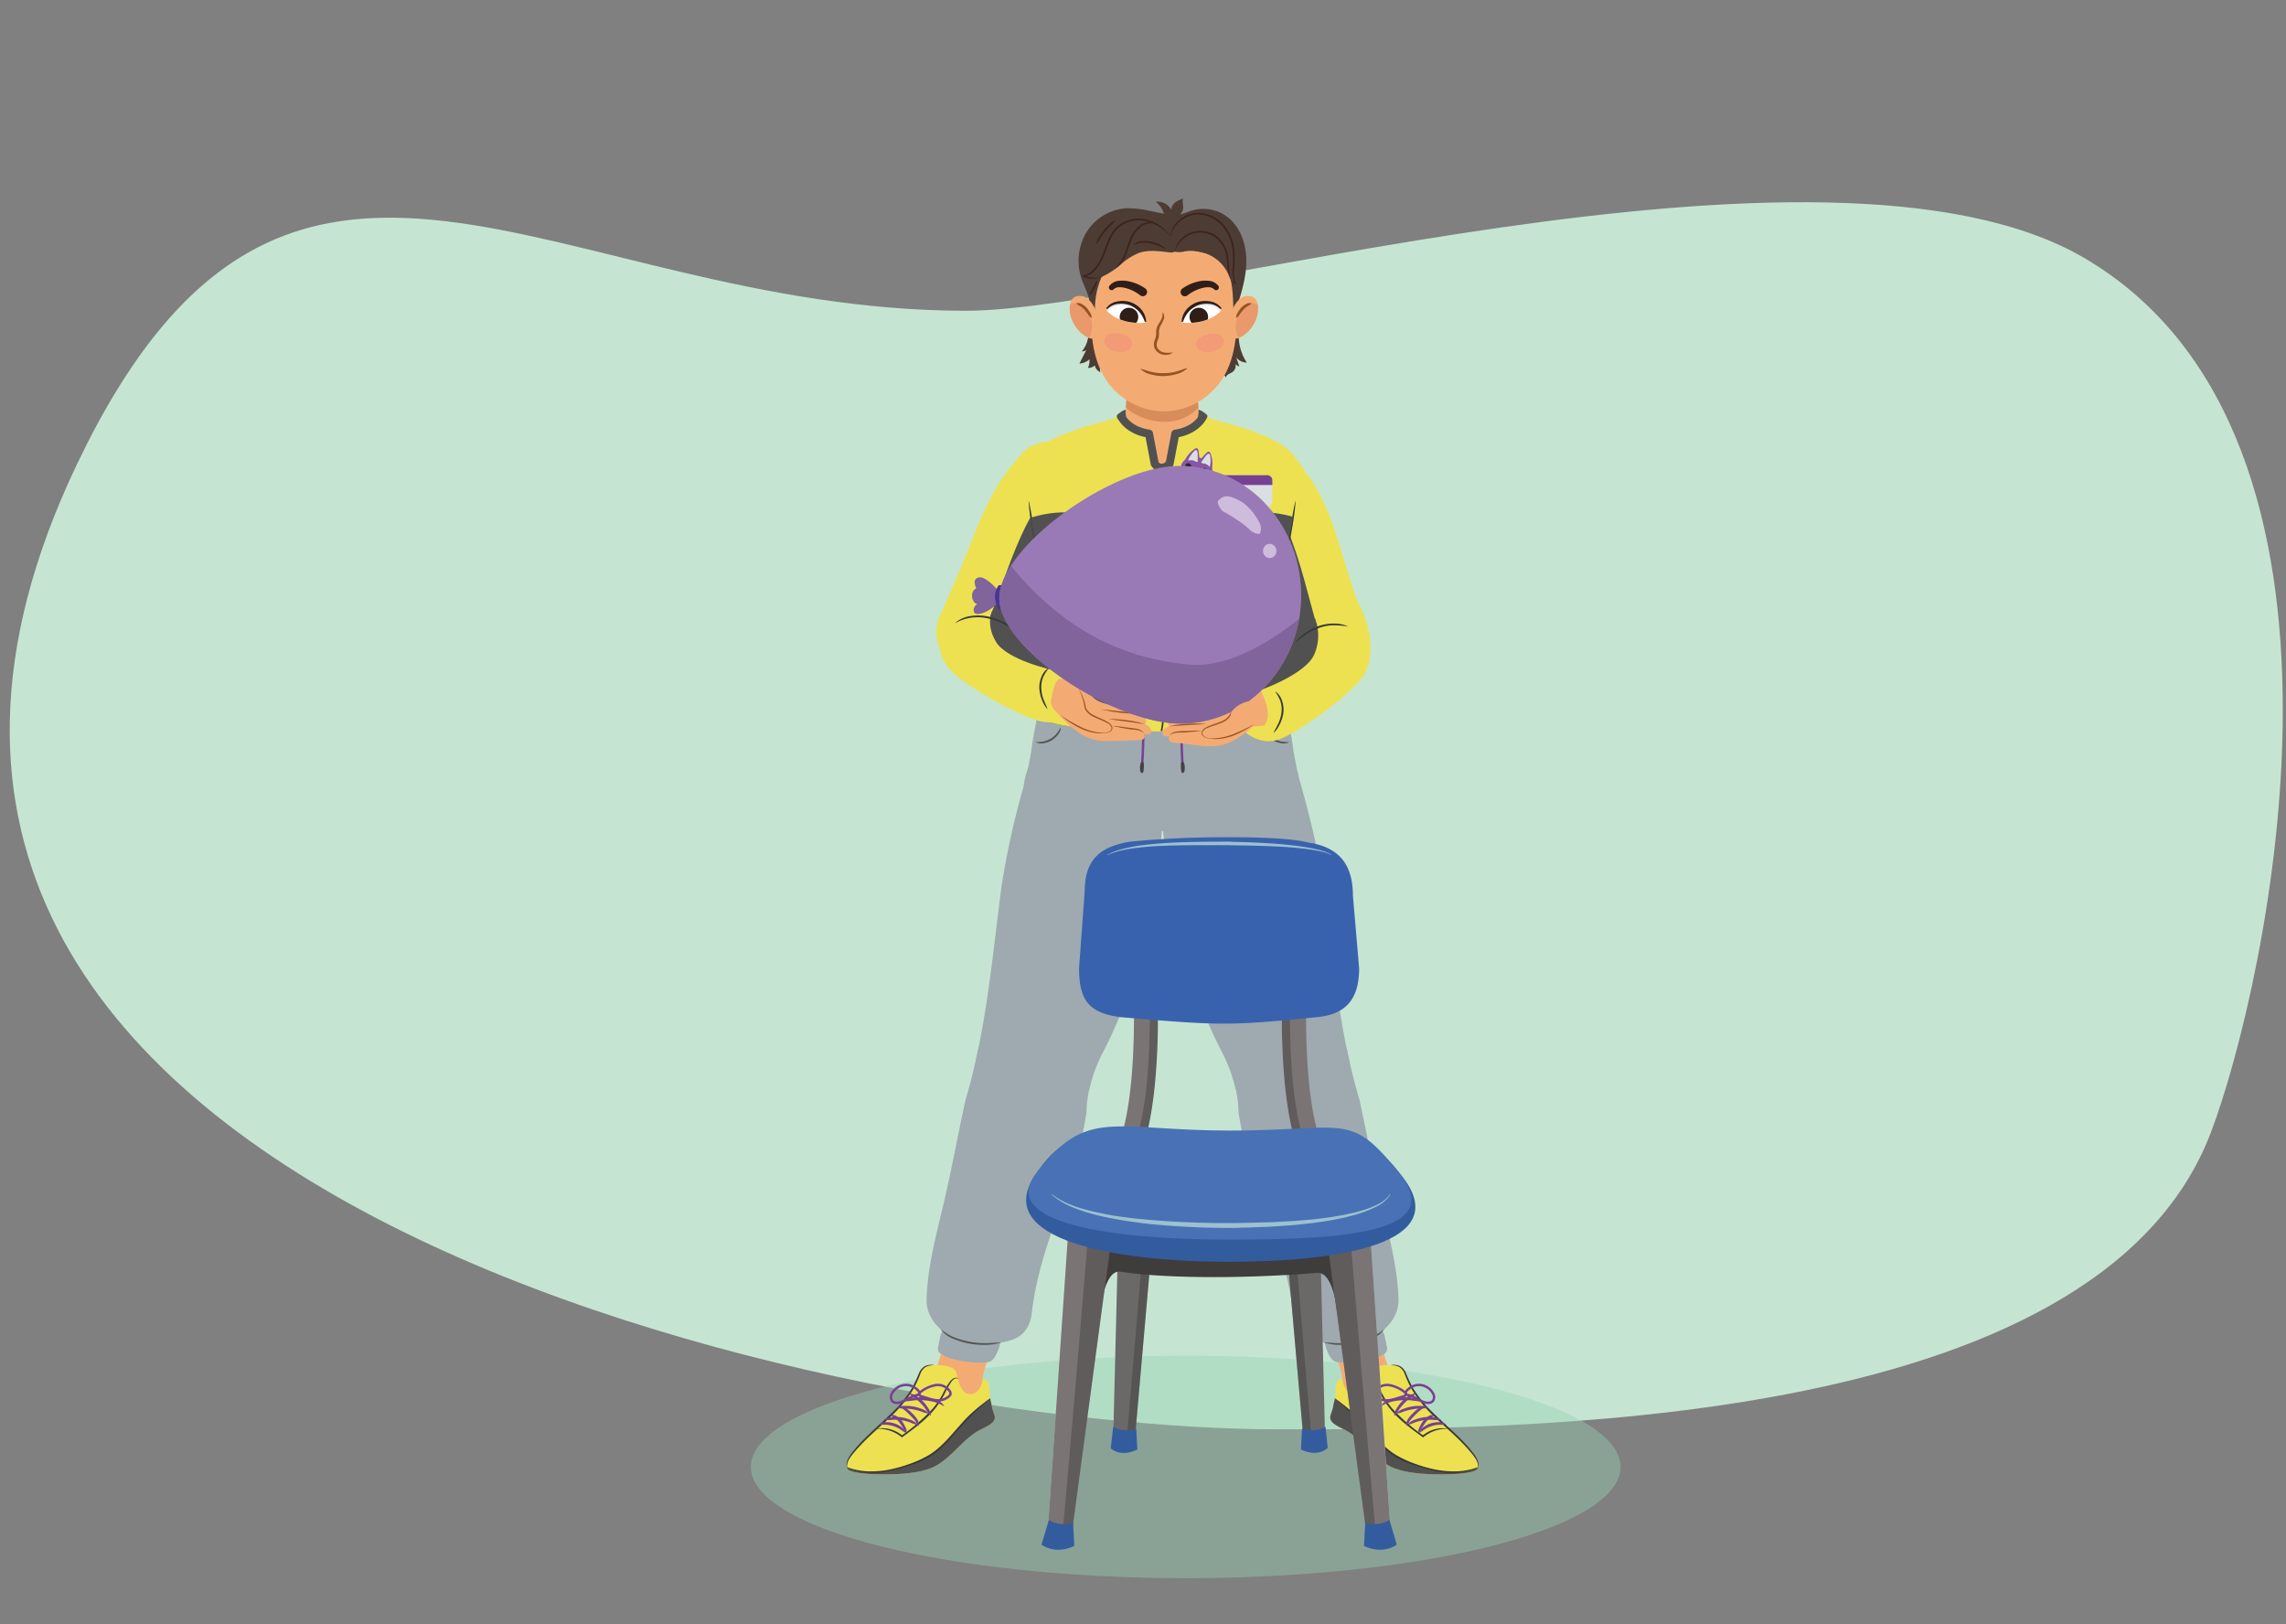 <svg id="a9c5a06d-6361-470b-9d65-94794fedf211" data-name="Layer 1" xmlns="http://www.w3.org/2000/svg" xmlns:xlink="http://www.w3.org/1999/xlink" width="760" height="540" viewBox="0 0 760 540"><rect x="0" y="0" width="760" height="540" fill="#808080" stroke="none"/><defs><clipPath id="ea578620-8955-4c49-bfd7-b3ca830c1acb"><path d="M422.063,208.974a35.715,35.715,0,1,0-71.43,0h-.052c.021,4.515-4.458,17.811-5.724,28.584,0,0-.424,5.517,40.71,5.517s42.276-5.517,42.276-5.517c-1.267-10.777-5.685-23.7-5.724-28.584Z" style="fill:none"/></clipPath><clipPath id="a4eb85a5-62e6-469f-8d3e-f57f90376e9f"><path d="M430.387,152.671c-3.379-6.764-20.755-11.641-27.679-13.344-3.522-2.854-9.533-4.735-16.36-4.735s-12.84,1.881-16.361,4.736c-6.929,1.7-23.658,11.846-27.036,18.608-4.24,8.488,7.562,46.2,7.631,50.972,0,.021,0,.045,0,.066h.052a35.553,35.553,0,0,0,3.718,15.867c6.718,9.635,14.173-15.867,14.173-15.867,0-10.15,7.514-.133,17.655-.133s18.532-10.017,18.532.133V209l.184-.028s6.558,24.169,13.1,16.556a35.565,35.565,0,0,0,4.064-16.556h.056c0-.021,0-.045,0-.066C422.118,204.139,434.628,161.159,430.387,152.671Z" style="fill:none"/></clipPath><clipPath id="a9312a83-d4b3-438d-9318-9d914cebc958"><path d="M392.989,107.256a6.835,6.835,0,0,1,5.725-6.685c5.831-1.167,7.315,2.653,7.315,2.653S402,108.105,392.989,107.256Z" style="fill:none"/></clipPath><clipPath id="a78a837b-c2de-4fcf-a8fa-fa1c9f1c5606"><path d="M380.9,107.256a6.835,6.835,0,0,0-5.724-6.685c-5.831-1.167-7.315,2.653-7.315,2.653S371.892,108.105,380.9,107.256Z" style="fill:none"/></clipPath><clipPath id="a96c39c7-42e1-47c8-9ae2-c4f1705bb945"><path d="M393.268,240.571c-22.259.514-60.642-24.487-61.033-41.445s36.8-43.7,59.055-44.217,40.747,18.246,41.293,41.9S415.527,240.058,393.268,240.571Z" style="fill:#997ab6"/></clipPath><clipPath id="aaf8fbe1-561a-4d12-afa6-0b8624dadfe6"><path d="M373.836,482.641a3.581,3.581,0,0,0,3.372-3.242l8.9-101.5c.184-1.969-3.384-1-5.353-1.181s-7.97-1.34-8.154.628l-2.523,101.387a3.58,3.58,0,0,0,3.233,3.9A3.418,3.418,0,0,0,373.836,482.641Z" style="fill:none"/></clipPath><clipPath id="b6611549-1798-4a19-ac94-71ee001c814a"><path d="M436.275,387.463a3.977,3.977,0,0,1-3.615-2.315c-8.059-17.5-6.4-55.4-6.326-56.667a3.978,3.978,0,0,1,7.943.467c-.017.291-1.613,37.187,5.608,52.872a3.978,3.978,0,0,1-3.61,5.643Z" style="fill:none"/></clipPath><clipPath id="abe17689-add1-44c6-92f6-a90cabfdc0c3"><path d="M374.845,387.463a3.979,3.979,0,0,0,3.616-2.315c8.058-17.5,6.4-55.4,6.325-56.667a3.978,3.978,0,0,0-7.943.467c.017.291,1.614,37.187-5.609,52.872a3.979,3.979,0,0,0,3.611,5.643Z" style="fill:none"/></clipPath><clipPath id="e0860a24-a899-4247-a0e7-4cd5afb38253"><path d="M436.8,482.641a3.58,3.58,0,0,1-3.372-3.242l-8.9-101.5c-.184-1.969,3.3-1.138,5.266-1.321s8.057-1.2,8.241.768l2.522,101.387a3.579,3.579,0,0,1-3.233,3.9A3.4,3.4,0,0,1,436.8,482.641Z" style="fill:none"/></clipPath><clipPath id="fbd36d6b-ebc6-4e67-9b7e-0bedc01ac584"><path d="M458.232,514.769a3.981,3.981,0,0,1-3.747-3.6L439.788,401.6c-.2-2.189,8.6-4,10.783-4.2a3.977,3.977,0,0,1,4.33,3.59l7.5,109.437a3.977,3.977,0,0,1-3.592,4.331A4.2,4.2,0,0,1,458.232,514.769Z" style="fill:none"/></clipPath><clipPath id="ae4c0e41-cb38-4bb7-98a6-772bc0ef7562"><path d="M352.4,514.769a3.98,3.98,0,0,0,3.746-3.6l14.7-109.562c.2-2.189-8.6-4-10.782-4.2a3.978,3.978,0,0,0-4.331,3.59l-7.5,109.437a3.977,3.977,0,0,0,3.592,4.331A4.218,4.218,0,0,0,352.4,514.769Z" style="fill:none"/></clipPath></defs><path d="M321.305,103.312c-137.647,0-225.495-96.527-295.912,51.429C-91.792,400.959,287.307,475.18,424.953,475.18c76.921,0,272.162,1.507,310.154-98.9,18.016-47.614,59.5-230.561-41.934-290.373C607.516,35.4,384.326,103.312,321.305,103.312Z" style="fill:#c5e5d2"/><ellipse cx="394.205" cy="487.684" rx="144.591" ry="36.988" style="fill:#99d3b3;opacity:0.42"/><g id="f4859287-eb13-477f-a235-437ca13505e1" data-name="front_L_upperarm"><path d="M350.342,146.789a13.281,13.281,0,0,0-12.421,6.276,49.421,49.421,0,0,0-4.067,5.037,65.114,65.114,0,0,0-4.3,7.047c-3.56,6.709-6.149,13.881-9,20.919-2.629,6.482-5.5,12.886-8.4,19.278a13.339,13.339,0,0,0,24.712,10.025l.007.006c.88-2.453,1.788-4.893,2.877-7.259,1.039-2.256,2.236-4.434,3.429-6.613a196.687,196.687,0,0,0,10.185-18.266q2.745-5.609,5.13-11.383c.423-1.023,1.037-2.532,1.6-4.169a13.291,13.291,0,0,0-9.752-20.9Z" style="fill:#ede151"/><path d="M362.512,160.442c-4.386-1.143-9.337.338-12.981,3.164-4.185,3.247-6.935,7.985-9.213,12.768-5.806,12.188-9.213,25.4-14.966,37.618-1.4,2.975-2.946,5.9-4.56,8.8a13.336,13.336,0,0,0,16.072-7.417l.007.006c.88-2.453,1.788-4.893,2.877-7.259,1.039-2.256,2.236-4.434,3.429-6.613a196.456,196.456,0,0,0,10.185-18.266q2.745-5.609,5.131-11.383c.422-1.023,1.036-2.532,1.6-4.169a13.236,13.236,0,0,0,2.378-6.536C362.492,160.914,362.5,160.677,362.512,160.442Z" style="fill:#525151"/></g><path id="b2521ff2-cfca-4668-ae02-1e3793a6c7c1" data-name="front_R_shoulder" d="M370.086,139.384a15.267,15.267,0,0,1,1.64-1.1c6.244,3.73,10.46,6.721,10.951,23.03.408,13.5,2.025,25.1-1.964,24.38-21.429-11.738-46.436-17.814-38.541-33.46C345.831,145.614,363.132,140.963,370.086,139.384Z" style="fill:#ede151"/><path id="f08c4932-9e64-4a9b-9abb-5585923b6986" data-name="front_L_shoulder" d="M402.708,139.384a15.252,15.252,0,0,0-1.639-1.1c-6.245,3.73-10.46,6.721-10.952,23.03-.407,13.5-2.024,25.1,1.965,24.38,21.428-11.738,46.436-17.814,38.54-33.46C426.964,145.614,409.662,140.963,402.708,139.384Z" style="fill:#ede151"/><g id="b0ebf3d0-4ebc-4fd7-a419-3e644f8a0fb2" data-name="front_hip"><path d="M423.134,261.5a39.364,39.364,0,0,0,5.146-19.484c0-22.387-18.733-40.536-41.842-40.536S344.6,219.627,344.6,242.014a39.364,39.364,0,0,0,5.146,19.484Z" style="fill:#9eaaaf"/><path d="M429.859,248.432c-.413-3.443-1.223-6.738-1.769-10.167-.53-3.325-1.159-6.135-1.873-9.125a37.909,37.909,0,0,0-8.375-2.962,71.8,71.8,0,0,0-31.4,1.406,71.791,71.791,0,0,0-31.4-1.406,37.909,37.909,0,0,0-8.375,2.962c-.715,2.99-1.343,5.8-1.873,9.125-.547,3.429-1.356,6.724-1.77,10.167-.675,5.623-3.106,12.013-.476,17.027,2.572,4.9,9.769,7.706,15.094,9.214s10.94,1.547,16.475,1.575l10.649.054c.35.013.7.014,1.05.012l.629,0,.63,0c.348,0,.7,0,1.049-.012l10.65-.054c5.534-.028,11.149-.067,16.474-1.575s12.522-5.158,15.1-10.063C432.966,259.6,430.534,254.055,429.859,248.432Z" style="fill:#9eaaaf"/></g><path id="b57ab57e-82ef-46b7-b420-97008bdad2a7" data-name="front_L_upperleg" d="M448.533,352.384c-4.227-18.886-5.973-38.215-8.485-57.43-1.735-12.3-4.815-24.347-8.163-36.279l-.006-.027c-.034-.141-.063-.284-.1-.424-.152-.645-.287-1.282-.414-1.9l-.158.028a23.714,23.714,0,1,0-44.5,16.384,39.418,39.418,0,0,0,.418,7.486c2.145,23.915,7.933,47.794,19.061,69.45a52.07,52.07,0,0,1,4.645,12.387,19.611,19.611,0,0,0,37.7-9.676Z" style="fill:#9eaaaf"/><g id="b8cca760-56c0-45e1-a12d-bce66ef7cecf" data-name="front_L_lowerleg"><path id="f5d2cfcd-73f0-4f47-a399-02eaf56fb64c" data-name="Ankle" d="M446.42,459.966c.1,2.348-.153,4.883,1.1,6.868a6.524,6.524,0,0,0,4.451,2.735,16.543,16.543,0,0,0,10.478-2.509,6.439,6.439,0,0,0,2.708-4.72c.046-1.231-1.916-2.493-2.333-3.652-1.474-4.087-1.909-6.791-3.817-11.46-1.644-4.021-8.985-4.307-12.972-2.588-1.692.73-3.638,2.59-2.953,4.6a27.978,27.978,0,0,0,1.374,2.771,20.9,20.9,0,0,1,1.96,7.953Z" style="fill:#f4ab73"/><path d="M442.133,450.943a4.08,4.08,0,0,0,1.251,1.475,4.188,4.188,0,0,0,1.867.52,30.947,30.947,0,0,0,9.3-.768A15.744,15.744,0,0,0,460,450.24a2.537,2.537,0,0,0,1.017-1.047,2.961,2.961,0,0,0,0-1.744l-.546-2.7a5.181,5.181,0,0,0-.615-1.829,4.305,4.305,0,0,0-1.386-1.238c-4.474-2.8-10.22-2.514-15.349-1.285a4.055,4.055,0,0,0-1.692.7c-1.038.866-1.29,2.936-1.178,4.224A14.046,14.046,0,0,0,442.133,450.943Z" style="fill:#9eaaaf"/><path d="M459.011,399.055c-2.6-11.212-4.625-22.4-7.025-33.36-1.646-5.5-3-11.051-4.168-16.637a19.613,19.613,0,0,0-38.089,9,39.6,39.6,0,0,1,2.034,11.782c3.579,23.886,15.458,42.868,18.2,66.779.636,5.305,3.519,8.136,7.68,9.184a33.284,33.284,0,0,0,12.887.578c6.943-.938,14-6.3,14.419-13.583C464.784,421.5,461.61,410.267,459.011,399.055Z" style="fill:#9eaaaf"/><path d="M460.156,441.992a9.029,9.029,0,0,1-4.26,3.152,26.413,26.413,0,0,1-5.105,1.533,27.408,27.408,0,0,1-5.309.433,16.949,16.949,0,0,1-5.247-.784l.016-.077c1.765.116,3.49.3,5.235.3a26.773,26.773,0,0,0,5.186-.5,26.365,26.365,0,0,0,5.007-1.423,15.388,15.388,0,0,0,4.417-2.68Z" style="fill:#555554"/></g><path id="e1eafad4-c181-4e46-9f8e-b38d73d87517" data-name="front_R_upperleg" d="M387.569,264.17a23.709,23.709,0,0,0-47.276-2.614,264.824,264.824,0,0,0-7.366,33.4c-2.512,19.215-4.259,38.544-8.485,57.43a19.611,19.611,0,0,0,37.7,9.676,52.027,52.027,0,0,1,4.645-12.387c11.127-21.656,16.915-45.535,19.06-69.45a39.2,39.2,0,0,0,.384-8.2A23.7,23.7,0,0,0,387.569,264.17Z" style="fill:#9eaaaf"/><g id="bc61e518-c42c-4e06-8385-97a9e01a0de9" data-name="front_pantdetails"><path d="M392.176,227.617c.306,3.464.612,22.178.919,25.642" style="fill:none;stroke:#774193;stroke-linecap:round;stroke-linejoin:round;stroke-width:0.804px"/><path d="M393.12,253.17c.575.233.539.583.629.905a6.013,6.013,0,0,1,.137.991,6.187,6.187,0,0,1-.064,1,1.01,1.01,0,0,1-.551.951l-.157-.014a1.073,1.073,0,0,1-.442-.965c-.039-.309-.052-.615-.078-.92,0-.307-.015-.612,0-.923s-.1-.6.37-1Z" style="fill:#46404a"/><path d="M380.7,227.617c-.307,3.464-.613,22.178-.919,25.642" style="fill:none;stroke:#774193;stroke-linecap:round;stroke-linejoin:round;stroke-width:0.804px"/><path d="M379.912,253.2c.469.4.347.682.37,1s0,.616,0,.923c-.026.305-.039.611-.079.92a1.069,1.069,0,0,1-.441.965l-.157.014a1.008,1.008,0,0,1-.551-.951,6.075,6.075,0,0,1-.064-1,5.807,5.807,0,0,1,.137-.991c.09-.322.054-.672.629-.905Z" style="fill:#46404a"/><path d="M420.262,241.848a20.7,20.7,0,0,0,1.4,2.14,7.967,7.967,0,0,0,4.266,2.525,18.178,18.178,0,0,0,2.553.2l.017.076a4.15,4.15,0,0,1-2.671.282,7.258,7.258,0,0,1-4.605-2.722,4.067,4.067,0,0,1-1.039-2.477Z" style="fill:#555554"/><path d="M352.69,241.869a4.068,4.068,0,0,1-1.04,2.477,7.694,7.694,0,0,1-2.042,1.8,7.78,7.78,0,0,1-2.562.921,4.15,4.15,0,0,1-2.671-.282l.017-.076a18.152,18.152,0,0,0,2.552-.2,7.957,7.957,0,0,0,4.266-2.525,20.381,20.381,0,0,0,1.4-2.14Z" style="fill:#555554"/></g><g id="a287ed1a-6c9b-4786-b44e-1fd7a091af63" data-name="front_R_lowerleg"><path id="b6c7bfb7-a3e8-412c-9a1f-40a40ec29ba6" data-name="Ankle" d="M326.555,459.966c-.1,2.348.152,4.883-1.105,6.868A6.522,6.522,0,0,1,321,469.569a13.6,13.6,0,0,1-5.332-.35,13.457,13.457,0,0,1-5.145-2.159,6.439,6.439,0,0,1-2.708-4.72c-.047-1.231,1.915-2.493,2.333-3.652,1.473-4.087,1.908-6.791,3.817-11.46,1.643-4.021,8.984-4.307,12.972-2.588,1.692.73,3.638,2.59,2.953,4.6a27.978,27.978,0,0,1-1.374,2.771,20.9,20.9,0,0,0-1.96,7.953Z" style="fill:#f4ab73"/><path d="M330.842,450.943a4.092,4.092,0,0,1-1.252,1.475,4.188,4.188,0,0,1-1.867.52,30.95,30.95,0,0,1-9.3-.768,15.739,15.739,0,0,1-5.448-1.93,2.537,2.537,0,0,1-1.017-1.047,2.953,2.953,0,0,1,0-1.744l.545-2.7a5.2,5.2,0,0,1,.616-1.829,4.3,4.3,0,0,1,1.386-1.238c4.473-2.8,10.219-2.514,15.348-1.285a4.05,4.05,0,0,1,1.692.7c1.039.866,1.291,2.936,1.179,4.224A14.077,14.077,0,0,1,330.842,450.943Z" style="fill:#9eaaaf"/><path d="M313.964,399.055c2.6-11.212,4.624-22.4,7.024-33.36,1.647-5.5,3-11.051,4.168-16.637a19.613,19.613,0,0,1,38.089,9,39.664,39.664,0,0,0-2.034,11.782c-3.579,23.886-15.458,42.868-18.2,66.779-.636,5.305-3.52,8.136-7.681,9.184a33.279,33.279,0,0,1-12.886.578c-6.943-.938-14-6.3-14.419-13.583C308.191,421.5,311.364,410.267,313.964,399.055Z" style="fill:#9eaaaf"/><path d="M312.878,441.94a15.393,15.393,0,0,0,4.418,2.68,26.344,26.344,0,0,0,5.007,1.423,26.765,26.765,0,0,0,5.186.5c1.744,0,3.469-.181,5.234-.3l.016.077a16.943,16.943,0,0,1-5.246.784,27.4,27.4,0,0,1-5.309-.433,26.392,26.392,0,0,1-5.105-1.533,9.019,9.019,0,0,1-4.26-3.152Z" style="fill:#555554"/></g><g id="b01d3a18-d6ad-4b4a-9375-fc4b1082d309" data-name="front_L_upperarm"><path d="M421.833,149.116a13.283,13.283,0,0,1,11.853,7.291,49.446,49.446,0,0,1,3.632,5.36,65.088,65.088,0,0,1,3.695,7.381c2.987,6.983,4.968,14.346,7.226,21.6,2.079,6.68,4.4,13.3,6.759,19.912a13.34,13.34,0,0,1-25.464,7.926l-.007.006c-.671-2.518-1.372-5.026-2.26-7.475-.847-2.335-1.858-4.605-2.865-6.876a196.863,196.863,0,0,1-8.624-19.053q-2.267-5.817-4.161-11.772c-.336-1.054-.822-2.609-1.248-4.287a13.291,13.291,0,0,1,11.464-20.011Z" style="fill:#ede151"/><path d="M408.565,161.705c4.466-.773,9.276,1.116,12.671,4.238,3.9,3.584,6.243,8.535,8.114,13.492,4.768,12.63,7.059,26.085,11.772,38.736,1.148,3.082,2.443,6.125,3.809,9.147a13.336,13.336,0,0,1-15.4-8.734l-.007.006c-.671-2.518-1.372-5.026-2.26-7.475-.847-2.335-1.858-4.605-2.865-6.876a196.863,196.863,0,0,1-8.624-19.053q-2.267-5.817-4.161-11.772c-.336-1.054-.822-2.609-1.248-4.287a13.231,13.231,0,0,1-1.823-6.712Q408.546,162.058,408.565,161.705Z" style="fill:#525151"/></g><g id="aa9c0504-586e-41ed-868a-bcf64604804b" data-name="front_belly"><path d="M422.063,208.974a35.715,35.715,0,1,0-71.43,0h-.052c.021,4.515-4.458,17.811-5.724,28.584,0,0-.424,5.517,40.71,5.517s42.276-5.517,42.276-5.517c-1.267-10.777-5.685-23.7-5.724-28.584Z" style="fill:#ede151"/><g style="clip-path:url(#ea578620-8955-4c49-bfd7-b3ca830c1acb)"><path d="M369.679,237.345q-1.048-24.283-2.1-48.569c-.219-5.078-.624-10.621-4.081-14.344-2.616-2.818-6.6-4.051-10.442-4.09a38.407,38.407,0,0,0-11.293,2.091l-4.793,1.884c-4.114,5.978-4.059,9.712-3.142,16.914s3.187,14.166,4.3,21.339c1.675,10.772.734,21.905,3.311,32.5a9.35,9.35,0,0,0,2.1,4.506c1.706,1.721,4.36,2.01,6.782,2a43.291,43.291,0,0,0,12.435-1.905,10.982,10.982,0,0,0,4.48-2.289C369.807,244.92,369.833,240.9,369.679,237.345Z" style="fill:#525151"/><path d="M436.413,174.529l-4.6-2.1a38.4,38.4,0,0,0-11.292-2.091c-3.843.039-7.827,1.272-10.443,4.09-3.457,3.723-3.861,9.266-4.081,14.344q-1.05,24.285-2.1,48.569c-.154,3.551-.128,7.575,2.44,10.03a10.979,10.979,0,0,0,4.481,2.289,43.279,43.279,0,0,0,12.434,1.905c2.423.014,5.076-.275,6.783-2a9.358,9.358,0,0,0,2.1-4.506c2.578-10.592,1.636-21.725,3.312-32.5,1.115-7.173,3.385-14.138,4.3-21.339S440.527,180.507,436.413,174.529Z" style="fill:#525151"/><path d="M386.167,208.438h-.538a30.48,30.48,0,0,0,.687,8.351,24.6,24.6,0,0,1,.621,8.13c-.089.589-.225,1.186-.356,1.763a12.7,12.7,0,0,0-.292,5.671c.028.249.057.5.083.747a32.826,32.826,0,0,1,.173,3.535l.536,0a33.407,33.407,0,0,0-.176-3.594c-.026-.25-.055-.5-.084-.753a12.214,12.214,0,0,1,.282-5.49c.134-.586.272-1.193.363-1.8a24.932,24.932,0,0,0-.624-8.309A29.814,29.814,0,0,1,386.167,208.438Z" style="fill:#383938"/></g><path d="M385.621,243.075c41.134,0,42.276-5.517,42.276-5.517a55.207,55.207,0,0,0-.964-5.48c-2.452,1.58-11.082,4.56-41.312,4.56-29.173,0-37.441-2.775-39.784-4.389-.4,1.8-.723,3.588-.926,5.309C344.911,237.558,344.487,243.075,385.621,243.075Z" style="fill:#ede151"/><path d="M386.408,243.076l-.526-.108a32.44,32.44,0,0,0,.663-6.333l.536,0A33.12,33.12,0,0,1,386.408,243.076Z" style="fill:#383938"/><path d="M426.954,232.111a16.98,16.98,0,0,1-4.762,1.949,49.409,49.409,0,0,1-5.041,1.066c-3.387.568-6.807.872-10.223,1.138-6.838.495-13.691.671-20.541.692-6.849-.011-13.7-.13-20.542-.6-3.419-.233-6.839-.531-10.23-1.072a48.613,48.613,0,0,1-5.046-1.043,22.353,22.353,0,0,1-2.457-.786,10.481,10.481,0,0,1-2.3-1.174l.045-.065a10.318,10.318,0,0,0,2.33,1.021c.81.258,1.633.479,2.463.668,1.659.387,3.349.636,5.033.9,3.381.463,6.785.774,10.2.986,6.821.442,13.665.533,20.5.517s13.682-.144,20.5-.612c3.409-.238,6.811-.572,10.187-1.062.842-.137,1.689-.249,2.523-.421l1.257-.235,1.249-.271a18.963,18.963,0,0,0,4.808-1.664Z" style="fill:#383938"/></g><g id="a39eb7f8-cd09-4589-a122-7213f161cd76" data-name="front_chest"><path d="M430.025,157.653c-3.378-6.763-20.393-16.623-27.317-18.326-3.522-2.854-9.533-4.735-16.36-4.735s-12.84,1.881-16.361,4.736c-6.929,1.7-24.985,13.975-27.742,21.013-2.827,7.215,8.268,43.8,8.337,48.567,0,.021,0,.045,0,.066h.052a35.553,35.553,0,0,0,3.718,15.867c6.718,9.635,14.173-15.867,14.173-15.867,0-10.15,7.685-18.378,17.826-18.378a18.37,18.37,0,0,1,18.361,18.378V209l.184-.028s6.558,24.169,13.1,16.556a35.565,35.565,0,0,0,4.064-16.556h.056c0-.021,0-.045,0-.066C422.118,204.139,434.266,166.141,430.025,157.653Z" style="fill:#ede151"/><path d="M342.035,166.6c.662,2.766,1.067,5.568,1.54,8.359s.98,5.576,1.53,8.352q.79,4.17,1.743,8.306c.641,2.756,1.357,5.489,1.933,8.27l-.075.023a66.344,66.344,0,0,1-2.407-8.163q-1-4.137-1.827-8.313c-.533-2.786-1.009-5.583-1.457-8.383a83.505,83.505,0,0,1-1.058-8.44Z" style="fill:#383938"/><path d="M430.746,166.614a83.548,83.548,0,0,1-1.086,8.437c-.457,2.8-.943,5.593-1.485,8.377q-.846,4.172-1.855,8.307a66.294,66.294,0,0,1-2.434,8.155l-.076-.023c.586-2.78,1.311-5.51,1.962-8.264s1.234-5.522,1.77-8.3q.84-4.161,1.558-8.346c.483-2.79.9-5.591,1.568-8.355Z" style="fill:#383938"/><g style="clip-path:url(#a4eb85a5-62e6-469f-8d3e-f57f90376e9f)"><path d="M369.679,237.345q-1.048-24.283-2.1-48.569c-.219-5.078-.624-10.621-4.081-14.344-2.616-2.818-6.6-4.051-10.442-4.09a38.407,38.407,0,0,0-11.293,2.091l-4.793,1.884c-4.114,5.978-4.059,9.712-3.142,16.914s3.187,14.166,4.3,21.339c1.675,10.772.734,21.905,3.311,32.5a9.35,9.35,0,0,0,2.1,4.506c1.706,1.721,4.36,2.01,6.782,2a43.291,43.291,0,0,0,12.435-1.905,10.982,10.982,0,0,0,4.48-2.289C369.807,244.92,369.833,240.9,369.679,237.345Z" style="fill:#525151"/><path d="M436.413,174.529l-4.6-2.1a38.4,38.4,0,0,0-11.292-2.091c-3.843.039-7.827,1.272-10.443,4.09-3.457,3.723-3.861,9.266-4.081,14.344q-1.05,24.285-2.1,48.569c-.154,3.551-.128,7.575,2.44,10.03a10.979,10.979,0,0,0,4.481,2.289,43.279,43.279,0,0,0,12.434,1.905c2.423.014,5.076-.275,6.783-2a9.358,9.358,0,0,0,2.1-4.506c2.578-10.592,1.636-21.725,3.312-32.5,1.115-7.173,3.385-14.138,4.3-21.339S440.527,180.507,436.413,174.529Z" style="fill:#525151"/><rect x="404.488" y="157.976" width="18.517" height="11.46" rx="3.165" style="fill:#dadfe2"/><path d="M421.309,157.976H406.184a1.7,1.7,0,0,0-1.7,1.7v1.556h18.517v-1.556A1.7,1.7,0,0,0,421.309,157.976Z" style="fill:#774193"/><ellipse cx="397.846" cy="156.24" rx="4.217" ry="5.381" transform="translate(128.864 488.416) rotate(-72.442)" style="fill:#8856a3"/><path d="M401.174,150.47a.893.893,0,0,1,.7-.322c.338.051.521.4.627.706a10.069,10.069,0,0,1-.491,7.866,2.115,2.115,0,0,1-.895,1.024,1.973,1.973,0,0,1-1.206.1,3.3,3.3,0,0,1-2.055-1.327,4.082,4.082,0,0,1-.568-2.414c.023-1.322.953-2.193,1.731-3.184A20.855,20.855,0,0,1,401.174,150.47Z" style="fill:#8856a3"/><path d="M398.422,149.732a.893.893,0,0,0-.387-.67.935.935,0,0,0-.92.213,10.071,10.071,0,0,0-4.156,6.7,2.118,2.118,0,0,0,.137,1.353,1.969,1.969,0,0,0,.926.778,3.305,3.305,0,0,0,2.445.108,4.079,4.079,0,0,0,1.861-1.64c.747-1.091.493-2.34.433-3.6A20.877,20.877,0,0,0,398.422,149.732Z" style="fill:#8856a3"/><circle cx="400.31" cy="156.591" r="0.99" style="fill:#282828"/><path d="M398.62,156.781c.165-.522-.281-.581-.8-.745s-.92-.372-1.084.149a.989.989,0,1,0,1.887.6Z" style="fill:#282828"/><circle cx="395.037" cy="154.982" r="0.99" style="fill:#282828"/><path d="M400.7,151.793a3.005,3.005,0,0,1,.8-.825.568.568,0,0,1,.5-.087.613.613,0,0,1,.3.485,8.5,8.5,0,0,1-.053,3.632.181.181,0,0,1-.047.1c-.091.079-.231-.04-.309-.138a2.816,2.816,0,0,0-1.838-.891,1.433,1.433,0,0,1-.451-.109c-.169-.086-.284-.252-.179-.4.133-.191.276-.377.411-.566Q400.257,152.388,400.7,151.793Z" style="fill:#dadfe2"/><path d="M398.188,151.158a3.016,3.016,0,0,0-.174-1.136.565.565,0,0,0-.358-.361.612.612,0,0,0-.523.224,8.492,8.492,0,0,0-2.059,2.992.175.175,0,0,0-.019.107c.028.117.212.1.332.066a2.823,2.823,0,0,1,2.015.338,1.425,1.425,0,0,0,.43.172c.187.028.378-.041.379-.225,0-.232-.007-.467-.007-.7Q398.2,151.9,398.188,151.158Z" style="fill:#dadfe2"/><path d="M395.241,157.66a2.36,2.36,0,0,0,.587.291,1.056,1.056,0,0,0,.544.065.9.9,0,0,0,.7-.723l.614.172a.886.886,0,0,0,.282,1.068.754.754,0,0,0,.553.119,1.222,1.222,0,0,0,.623-.281l.072.03a.809.809,0,0,1-.557.737,1.166,1.166,0,0,1-.993-.123,1.466,1.466,0,0,1-.578-1.779l.614.173a1.5,1.5,0,0,1-1.247,1.163,1.311,1.311,0,0,1-.855-.176.887.887,0,0,1-.43-.7Z" style="fill:#383938"/><path d="M387.081,236.638l-.536,0a32.826,32.826,0,0,0-.173-3.535c-.026-.249-.055-.5-.083-.747a12.7,12.7,0,0,1,.292-5.671c.131-.577.267-1.174.356-1.763a24.6,24.6,0,0,0-.621-8.13,19.5,19.5,0,0,1,.073-11.427,13.209,13.209,0,0,0,.244-8.362c-.13-.578-.265-1.176-.37-1.771a36.16,36.16,0,0,1-.368-6.72c.033-3.757-.035-7.658-.1-11.43-.119-6.777-.241-13.784.2-20.482l.535.036c-.441,6.675-.319,13.671-.2,20.436.067,3.776.135,7.681.1,11.444a35.726,35.726,0,0,0,.36,6.623c.1.582.236,1.173.365,1.745a13.713,13.713,0,0,1-.249,8.618,19.011,19.011,0,0,0-.065,11.191,24.932,24.932,0,0,1,.624,8.309c-.091.609-.23,1.216-.363,1.8a12.214,12.214,0,0,0-.282,5.49q.043.378.084.753A33.407,33.407,0,0,1,387.081,236.638Z" style="fill:#383938"/></g></g><g id="e0d1d236-a391-4504-b21f-e81f6d78a3a7" data-name="front_neck"><g id="bb6a45cf-5088-490e-88be-2924611b4577" data-name="Neck"><path d="M381.847,144.389l2.176,10.152a22.273,22.273,0,0,0,2.325.029,22.659,22.659,0,0,0,2.732-.053l2.238-10.305,7.278-3.642c.007-.607,0-1.213-.034-1.819-.125-2.214-.176-4.483-.486-6.681A5.53,5.53,0,0,0,396,128c-2-1.342-4.831-1.093-7.115-1.086-.843,0-1.692.024-2.539.074-.847-.05-1.7-.072-2.539-.074-2.284-.007-5.118-.256-7.115,1.086a5.534,5.534,0,0,0-2.075,4.069c-.309,2.2-.36,4.467-.486,6.681-.024.431-.031.862-.034,1.294Z" style="fill:#f4ab73"/><path d="M374.3,135.541a15.669,15.669,0,0,0,2.393,1.749,20.792,20.792,0,0,0,9.1,2.892,15.96,15.96,0,0,0,7.81-1.233,20.776,20.776,0,0,0,4.8-3.273c-.069-1.21-.159-2.418-.327-3.606A5.53,5.53,0,0,0,396,128c-2-1.342-4.831-1.093-7.115-1.086-.843,0-1.692.024-2.539.074-.847-.05-1.7-.072-2.539-.074-2.284-.007-5.118-.256-7.115,1.086a5.534,5.534,0,0,0-2.075,4.069C374.458,133.214,374.368,134.377,374.3,135.541Z" style="fill:#d88c5a"/></g><path d="M401.2,137.855c-.166-.145-1.91-1.63-2.785-1.621a6.983,6.983,0,0,1-.184,2.522c-.843,1.137-3.054,3.4-7.676,4.1a1.34,1.34,0,0,0-1.115,1.074l-1.827,9.548a2.25,2.25,0,0,1-1.538.714,1.527,1.527,0,0,1-.914-.577l-1.853-9.685a1.34,1.34,0,0,0-1.115-1.074c-4.742-.719-6.947-3.081-7.743-4.192h-.016a7.024,7.024,0,0,1-.158-2.43c-.874-.009-2.618,1.476-2.784,1.621-.342.3-.2.857.025,1.251a4.875,4.875,0,0,0,.4.592c.748,1.212,3.242,4.488,8.927,5.643l1.735,9.067a1.328,1.328,0,0,0,.163.43,4.322,4.322,0,0,0,2.979,2.014,3.868,3.868,0,0,0,.468.029,5.168,5.168,0,0,0,3.6-1.777,1.332,1.332,0,0,0,.369-.7l1.734-9.067c6.649-1.35,8.935-5.6,9.163-6.056.037-.06.078-.117.114-.179C401.4,138.712,401.544,138.152,401.2,137.855Z" style="fill:#525151"/></g><g id="a399ada3-fb16-410f-bc78-c66f05533e6b" data-name="front_head"><path d="M362.078,101.949l.264.32h48.805c1.576-4.9,3.1-9.858,3.206-14.986.128-5.978-2.039-12.38-7.02-15.681a13.284,13.284,0,0,0-10.825-1.678c-2.058.586-4.028,1.686-6.168,1.661a12.07,12.07,0,0,1-2.186-.3L382.3,70.128a31.914,31.914,0,0,0-7.914-.893,16.937,16.937,0,0,0-13.276,8.129,18.564,18.564,0,0,0-1.434,15.618C360.733,95.933,362.545,98.849,362.078,101.949Z" style="fill:#4d3c34"/><path d="M389.385,69.72a3.4,3.4,0,0,1,1.386-2.466,7.58,7.58,0,0,1,2.635-1.21c-.519.918.038,2.064-.052,3.114a3.79,3.79,0,0,1-.378,1.268c-.735,1.574-2.393,3.1-4.273,2.538-1.3-.39-1.726-2.145-2.274-3.213A8.429,8.429,0,0,0,384.3,67.1a5.008,5.008,0,0,1,4.29,1.537A4.814,4.814,0,0,1,389.385,69.72Z" style="fill:#4d3c34"/><path d="M414.52,120.544A4.521,4.521,0,0,1,411,118.822l1.03,2.99a2.059,2.059,0,0,1-1.285-.851,2.644,2.644,0,0,1-1.166,2.838c-.783.47-2,.793-1.922,1.7a4.467,4.467,0,0,1-1.271-3.388,4.894,4.894,0,0,0-.856,2.837,9.328,9.328,0,0,1,.257-5.579c.57-1.8,1.435-3.5,2.1-5.27a43.268,43.268,0,0,0,1.791-6.876,2.961,2.961,0,0,1,.572-1.464,1.007,1.007,0,0,1,1.408-.154c.344.361.246.934.351,1.383a3.076,3.076,0,0,1,.2,1.027c-.05.523-.2,1.042-.262,1.565a15.892,15.892,0,0,0-.118,1.587,16.417,16.417,0,0,0,1.054,6.2A15.671,15.671,0,0,0,414.52,120.544Z" style="fill:#4d3c34"/><path d="M359.626,116.846a2.8,2.8,0,0,0,1.5-.465l-2.26,4.482a5.356,5.356,0,0,0,3.323-1.409,5.716,5.716,0,0,1-.493,2.857,3.047,3.047,0,0,0,2.274-.831,3.224,3.224,0,0,0,1.864,2.272,2.586,2.586,0,0,1,.17-2.036c.07-.13.189-.27.333-.24a.358.358,0,0,1,.206.2,3.889,3.889,0,0,1,.416,2.847,3.491,3.491,0,0,0,1.863-3.82A12.473,12.473,0,0,0,367,116.5a36.755,36.755,0,0,1-2.307-4.943q-.484-1.276-.874-2.586a4.013,4.013,0,0,0-.77-1.919c-.62-.56-.8.938-.855,1.271-.185,1.187-.235,2.39-.391,3.58a9.436,9.436,0,0,1-1.812,4.492C359.939,116.466,359.705,116.845,359.626,116.846Z" style="fill:#4d3c34"/><path d="M407.614,82.851c2.121,5.942,6.785,27.588,0,40.958a23.478,23.478,0,0,1-20.567,12.945h-.2a23.478,23.478,0,0,1-20.567-12.945c-6.785-13.37-2.12-35.016,0-40.958,0,0,1.223-6.65,19.831-6.65S407.614,82.851,407.614,82.851Z" style="fill:#f4ab73"/><path d="M411.778,89.549a15.229,15.229,0,0,0-4.588-9.833,18.53,18.53,0,0,0-8.315-3.723c-.834-.19-1.674-.351-2.517-.5-.033-.061-.063-.123-.1-.183a4.961,4.961,0,0,0-2.692-1.781c-5.341-1.85-11.207-1.318-16.753-.231a21.416,21.416,0,0,0-7.86,2.786c-3.52,2.343-5.6,6.415-6.412,10.567A34.967,34.967,0,0,0,362.1,95.2a23.538,23.538,0,0,0,.813,5.637c.386,1.283.732,2.578,1.124,3.858a31.439,31.439,0,0,1,.365-6.486,27.658,27.658,0,0,1,1.875-6.236,27.043,27.043,0,0,1,1.687-3.256,17.148,17.148,0,0,1,3.766-4.5c1.761-1.423,14.547-1.788,14.547-1.788a57.6,57.6,0,0,1,13.489,1.513,16.89,16.89,0,0,1,3.62,1.142,9.473,9.473,0,0,1,3.5,2.469,10.209,10.209,0,0,1,1.777,3.6c1.221,4,1.309,8.247,1.388,12.43a4.877,4.877,0,0,0,1.118-2.974A45.267,45.267,0,0,0,411.778,89.549Z" style="fill:#4d3c34"/><path d="M413.557,98.56c3.493-.811,4.7,1.274,4.7,3.9,0,6-5.324,10.1-7.248,10.1C406.262,112.567,408.641,100.436,413.557,98.56Z" style="fill:#f4ab73"/><path d="M418.256,102.457a7.3,7.3,0,0,0-.064-.983,2.9,2.9,0,0,0-.873-.529,3.7,3.7,0,0,0-3.35.592,6.993,6.993,0,0,0-2.145,2.8,9.315,9.315,0,0,0-.685,6.57,1.961,1.961,0,0,0,.821,1.221l.007,0C414.227,111.59,418.258,107.632,418.256,102.457Z" style="fill:#e9996b"/><path d="M410.956,105.6a3.039,3.039,0,0,1,.595-1.753,8.8,8.8,0,0,1,1.088-1.524,5.739,5.739,0,0,1,1.517-1.181,2.191,2.191,0,0,1,1.886-.3.068.068,0,0,1,.037.089.1.1,0,0,1-.02.028,10.821,10.821,0,0,1-1.464.925,6.577,6.577,0,0,0-1.241,1.095,13.826,13.826,0,0,0-1.07,1.339,3.625,3.625,0,0,1-1.225,1.341.071.071,0,0,1-.1-.031A.084.084,0,0,1,410.956,105.6Z" style="fill:#965324"/><path d="M360.336,98.56c-3.494-.811-4.7,1.274-4.7,3.9,0,6,5.324,10.1,7.248,10.1C367.631,112.567,365.252,100.436,360.336,98.56Z" style="fill:#f4ab73"/><path d="M355.637,102.457a7.472,7.472,0,0,1,.063-.983,2.916,2.916,0,0,1,.874-.529,3.7,3.7,0,0,1,3.35.592,7,7,0,0,1,2.145,2.8,9.326,9.326,0,0,1,.685,6.57,1.961,1.961,0,0,1-.821,1.221l-.007,0C359.665,111.59,355.635,107.632,355.637,102.457Z" style="fill:#e9996b"/><path d="M362.833,105.654a3.614,3.614,0,0,1-1.224-1.341,13.826,13.826,0,0,0-1.07-1.339,6.614,6.614,0,0,0-1.242-1.095,10.877,10.877,0,0,1-1.463-.925.069.069,0,0,1-.011-.1.094.094,0,0,1,.028-.021,2.191,2.191,0,0,1,1.886.3,5.739,5.739,0,0,1,1.517,1.181,8.8,8.8,0,0,1,1.088,1.524,3.031,3.031,0,0,1,.594,1.753.072.072,0,0,1-.076.066A.084.084,0,0,1,362.833,105.654Z" style="fill:#965324"/><path d="M393.1,95.932a14.675,14.675,0,0,1,5.659-2.432,10.253,10.253,0,0,1,3.184-.138,4.416,4.416,0,0,1,3.12,1.681.907.907,0,0,1-1.409,1.138l-.051-.056a2.828,2.828,0,0,0-1.872-.633,8.1,8.1,0,0,0-2.426.378,13.086,13.086,0,0,0-4.518,2.337,1.416,1.416,0,1,1-1.731-2.242Z" style="fill:#301e19"/><path d="M392.989,107.256a6.835,6.835,0,0,1,5.725-6.685c5.831-1.167,7.315,2.653,7.315,2.653S402,108.105,392.989,107.256Z" style="fill:#fff"/><path d="M398.82,101.738c4.1-.82,6.044.82,6.842,1.869.244-.236.367-.383.367-.383s-1.484-3.82-7.315-2.653a6.835,6.835,0,0,0-5.725,6.685c.077.007.151.011.227.017A6.687,6.687,0,0,1,398.82,101.738Z" style="fill:#010101;opacity:0.1"/><g style="clip-path:url(#a9312a83-d4b3-438d-9318-9d914cebc958)"><ellipse cx="398.555" cy="105.383" rx="3.097" ry="3.078" transform="translate(-8.149 37.979) rotate(-5.401)" style="fill:#2f1e17"/></g><path d="M392.845,106.777a6.887,6.887,0,0,1,1.641-3.923,7.248,7.248,0,0,1,1.629-1.432,8.02,8.02,0,0,1,1.954-.967,8.837,8.837,0,0,1,4.269-.248,5.913,5.913,0,0,1,3.676,2.111.256.256,0,0,1-.389.331l0,0a5.694,5.694,0,0,0-3.418-1.6,8.622,8.622,0,0,0-3.81.38,8.42,8.42,0,0,0-3.127,2.126,9.417,9.417,0,0,0-1.92,3.338.258.258,0,0,1-.5-.109Z" style="fill:#301e19"/><path d="M379.106,98.207a13.086,13.086,0,0,0-4.518-2.337,8.1,8.1,0,0,0-2.426-.378,2.831,2.831,0,0,0-1.873.633l-.051.056a.907.907,0,0,1-1.408-1.138,4.414,4.414,0,0,1,3.12-1.681,10.253,10.253,0,0,1,3.184.138,14.675,14.675,0,0,1,5.659,2.432,1.417,1.417,0,0,1-1.643,2.308Z" style="fill:#301e19"/><path d="M380.9,107.256a6.835,6.835,0,0,0-5.724-6.685c-5.831-1.167-7.315,2.653-7.315,2.653S371.892,108.105,380.9,107.256Z" style="fill:#fff"/><path d="M375.073,101.738c-4.1-.82-6.044.82-6.842,1.869-.245-.236-.368-.383-.368-.383s1.485-3.82,7.316-2.653a6.835,6.835,0,0,1,5.724,6.685c-.077.007-.15.011-.227.017A6.684,6.684,0,0,0,375.073,101.738Z" style="fill:#010101;opacity:0.1"/><g style="clip-path:url(#a78a837b-c2de-4fcf-a8fa-fa1c9f1c5606)"><ellipse cx="375.338" cy="105.383" rx="3.078" ry="3.097" transform="translate(235.096 469.136) rotate(-84.599)" style="fill:#2f1e17"/></g><path d="M380.547,106.886a9.415,9.415,0,0,0-1.919-3.338,8.42,8.42,0,0,0-3.127-2.126,8.625,8.625,0,0,0-3.811-.38,5.694,5.694,0,0,0-3.417,1.6l-.005,0a.256.256,0,0,1-.39-.331,5.918,5.918,0,0,1,3.677-2.111,8.838,8.838,0,0,1,4.269.248,8.02,8.02,0,0,1,1.954.967,7.27,7.27,0,0,1,1.629,1.432,6.879,6.879,0,0,1,1.64,3.923.257.257,0,0,1-.231.281A.26.26,0,0,1,380.547,106.886Z" style="fill:#301e19"/><path d="M386.555,103.857a2.437,2.437,0,0,1,.306,2.424,17.444,17.444,0,0,1-1.075,2.12,4.038,4.038,0,0,0-.464,2.05c-.006.378,0,.78-.034,1.2A4.786,4.786,0,0,1,385,112.9a3.907,3.907,0,0,0-.447,2.022,2.665,2.665,0,0,0,1.047,1.65c1.115.841,2.663.779,4.2.615a.06.06,0,0,1,.067.054.06.06,0,0,1-.027.057,4.262,4.262,0,0,1-4.746-.046,3.534,3.534,0,0,1-1.438-2.172,4.7,4.7,0,0,1,.428-2.5,5.625,5.625,0,0,0,.293-2.149,4.752,4.752,0,0,1,.633-2.434c.4-.716.85-1.341,1.135-1.989a3.165,3.165,0,0,0,.3-2.094.061.061,0,0,1,.041-.075A.065.065,0,0,1,386.555,103.857Z" style="fill:#965324"/><path d="M379.258,122.629c1.354.289,2.536.8,3.827,1.063a17.053,17.053,0,0,0,3.888.369,15.671,15.671,0,0,0,3.876-.491c1.273-.33,2.453-.845,3.784-1.206a.061.061,0,0,1,.075.042.062.062,0,0,1-.015.059,7.987,7.987,0,0,1-3.62,1.92,16.6,16.6,0,0,1-4.084.645,15.4,15.4,0,0,1-4.106-.491,7.918,7.918,0,0,1-3.681-1.806.061.061,0,0,1,0-.087A.065.065,0,0,1,379.258,122.629Z" style="fill:#965324"/><path d="M389.458,78.887a15.065,15.065,0,0,0-8.447-5.651,10.622,10.622,0,0,0-9.626,2.51c-2.391,2.353-3.281,5.781-4.511,8.9s-3.254,6.369-6.517,7.142a7.92,7.92,0,0,0,6.744-.128,26.022,26.022,0,0,0,5.74-3.929,19.657,19.657,0,0,1,5.894-3.665c3.22-1.087,6.728-.544,10.1-.16a2.661,2.661,0,0,0,1.4-.091,1.444,1.444,0,0,0,.722-1.042,3.861,3.861,0,0,0-.559-2.445A9.627,9.627,0,0,0,389.458,78.887Z" style="fill:#4d3c34"/><path d="M390.781,74.8a9.7,9.7,0,0,1,7-3.739,11.42,11.42,0,0,1,9.847,5.17,17.677,17.677,0,0,1,2.566,10.691c-.107,2.473-.517,5.056.485,7.346-1.285-.337-1.773-1.755-2.257-2.922a12.873,12.873,0,0,0-5.788-6.3,14.168,14.168,0,0,0-8.719-1.486,7.224,7.224,0,0,1-3.368.12,2.134,2.134,0,0,1-1.45-1.171,7.051,7.051,0,0,1-.163-2.019,9.385,9.385,0,0,1,.4-2.832A9.11,9.11,0,0,1,390.781,74.8Z" style="fill:#4d3c34"/><path d="M388.858,78.214a15.865,15.865,0,0,0-8.4-4.8,10.248,10.248,0,0,0-8.947,2.66c-2.271,2.349-3.148,5.661-4.38,8.747a16.922,16.922,0,0,1-2.49,4.406,7.671,7.671,0,0,1-4.223,2.807l.058-.462a7.984,7.984,0,0,0,5.978.31.038.038,0,0,1,.049.026.04.04,0,0,1-.022.048,8.565,8.565,0,0,1-3.087.714,6.373,6.373,0,0,1-3.148-.657l-.589-.3.646-.164a7.421,7.421,0,0,0,3.9-2.678,16.36,16.36,0,0,0,2.371-4.271c.6-1.537,1.111-3.127,1.773-4.676a13.324,13.324,0,0,1,2.715-4.291,10.833,10.833,0,0,1,9.489-2.768,13.628,13.628,0,0,1,8.369,5.3.039.039,0,0,1-.06.051Z" style="fill:#3e241d"/><path d="M389.091,78.447a8.427,8.427,0,0,1,2.352-4.768,9.793,9.793,0,0,1,4.685-2.651,10.034,10.034,0,0,1,5.393.215,12.221,12.221,0,0,1,4.638,2.768,14.918,14.918,0,0,1,4.246,9.708,31.711,31.711,0,0,1-.073,5.341,11.874,11.874,0,0,0,.475,5.149l.11.281-.278-.084A2.487,2.487,0,0,1,409.2,93.12a.039.039,0,0,1,.016-.053.04.04,0,0,1,.051.011,2.412,2.412,0,0,0,1.443,1.049l-.168.2a10.9,10.9,0,0,1-.744-5.293,31.65,31.65,0,0,0,.033-5.259,14.406,14.406,0,0,0-4.116-9.3,11.606,11.606,0,0,0-4.38-2.658,9.447,9.447,0,0,0-5.077-.242,9.662,9.662,0,0,0-7.092,6.887.04.04,0,0,1-.049.027A.039.039,0,0,1,389.091,78.447Z" style="fill:#3e241d"/><path d="M370.6,89.225a12.377,12.377,0,0,0,3.124-4.535c.734-1.709,1.209-3.542,1.952-5.309a9.809,9.809,0,0,1,3.483-4.572,6.2,6.2,0,0,1,2.747-1,3.888,3.888,0,0,1,2.777.733.04.04,0,0,1,.007.055.041.041,0,0,1-.048.012,5.469,5.469,0,0,0-5.174.67,9.226,9.226,0,0,0-3.2,4.352c-.74,1.7-1.247,3.533-2.026,5.284a8.391,8.391,0,0,1-3.6,4.374.04.04,0,0,1-.053-.018A.039.039,0,0,1,370.6,89.225Z" style="fill:#3e241d"/><path d="M376.978,81.4a3.321,3.321,0,0,1,2.592-1.237,10.115,10.115,0,0,1,2.9.082,12.693,12.693,0,0,1,2.741.91,7.007,7.007,0,0,1,2.393,1.567.04.04,0,0,1-.044.065c-.916-.308-1.716-.757-2.574-1.115a12.144,12.144,0,0,0-2.634-.792,9.731,9.731,0,0,0-2.726-.152,6.917,6.917,0,0,0-2.6.729.04.04,0,0,1-.055-.015A.042.042,0,0,1,376.978,81.4Z" style="fill:#3e241d"/><path d="M390.639,83.276a8.364,8.364,0,0,1,5.134-5.94,9.164,9.164,0,0,1,7.943.653,10.124,10.124,0,0,1,4.475,6.624c.565,2.679.148,5.359,1.029,7.877a.04.04,0,0,1-.072.033,9.706,9.706,0,0,1-1.042-3.872,35.991,35.991,0,0,0-.466-3.919,9.525,9.525,0,0,0-4.255-6.189,8.586,8.586,0,0,0-7.4-.679,9.637,9.637,0,0,0-5.267,5.434.039.039,0,0,1-.051.022A.039.039,0,0,1,390.639,83.276Z" style="fill:#3e241d"/><path d="M370.875,73.258a15.664,15.664,0,0,1-1.765,1.857,22.054,22.054,0,0,0-1.674,1.9,21.428,21.428,0,0,0-1.5,2.039,17.249,17.249,0,0,1-1.438,2.121.041.041,0,0,1-.058,0,.042.042,0,0,1-.013-.038,6.824,6.824,0,0,1,1.031-2.386,22.32,22.32,0,0,1,1.48-2.145,21.351,21.351,0,0,1,1.78-1.9,6.549,6.549,0,0,1,2.114-1.514.041.041,0,0,1,.053.024A.043.043,0,0,1,370.875,73.258Z" style="fill:#3e241d"/><path d="M364.8,93.373a2.388,2.388,0,0,1-.324,1.307c-.179.4-.363.809-.56,1.206q-.328.579-.677,1.145a2.5,2.5,0,0,1-.89,1.01.045.045,0,0,1-.061-.018A.05.05,0,0,1,362.28,98a2.884,2.884,0,0,1,.468-1.249c.206-.384.4-.773.594-1.164l.62-1.151a2.713,2.713,0,0,1,.764-1.094.046.046,0,0,1,.064.011A.049.049,0,0,1,364.8,93.373Z" style="fill:#3e241d"/><path d="M373.473,111.3a6.094,6.094,0,0,0-4.98-.119,2.408,2.408,0,0,0-1.274,2.783,4,4,0,0,0,2.327,2.4c2.069.982,5.006,1.293,6.4-.775C377.221,113.712,375.518,111.74,373.473,111.3Z" style="fill:#f29b76"/><path d="M400.569,111.485a6.28,6.28,0,0,1,4.98-.117,2.308,2.308,0,0,1,1.274,2.7,3.922,3.922,0,0,1-2.327,2.325c-2.069.951-5,1.252-6.4-.75C396.822,113.82,398.524,111.911,400.569,111.485Z" style="fill:#f29b76"/></g><g id="abbfc5d8-797f-4fa3-882a-64074db9c489" data-name="front_L_shoe"><path d="M442.261,470.926c.159-1,.706-1.839.989-3.537a23.222,23.222,0,0,0,.707-4.537c0-2.254.321-4.158,2.123-4.5,0,0,.3,1.064.327,1.164.494,1.6,1.332,3.271,3.03,3.845a3.758,3.758,0,0,0,.862.166,12.486,12.486,0,0,0,1.373-.318c1.649-.7,2.51-3.264,2.886-5.016.395-1.836.68-3.057,2.446-3.691a16.676,16.676,0,0,1,5.562-.663,5.979,5.979,0,0,1,2.565.361c1.573.728,2.184,2.591,2.826,4.2,4.109,10.313,14.909,16.157,21.73,24.913,1.053,1.351,2.029,2.914,1.682,4.7-.5,2.579-16.028,2.419-21.145,1.65a28.769,28.769,0,0,1-6.848-1.609c-6.48-2.7-10.252-9.727-16.54-12.845C444.934,474.271,441.925,473.023,442.261,470.926Z" style="fill:#ede151"/><path d="M462.565,453.8a5.192,5.192,0,0,1,2.9.375,4.8,4.8,0,0,1,1.939,2.25,45.594,45.594,0,0,0,2.46,5.2,42.233,42.233,0,0,0,7.333,8.787c2.752,2.681,5.669,5.212,8.406,7.946a46.788,46.788,0,0,1,3.875,4.327,10.955,10.955,0,0,1,1.6,2.455,4.389,4.389,0,0,1,.331,2.887l-.078-.015a4.531,4.531,0,0,0-.564-2.721,13.689,13.689,0,0,0-1.662-2.3c-1.211-1.484-2.547-2.865-3.9-4.229-2.738-2.7-5.667-5.2-8.458-7.882a42.636,42.636,0,0,1-7.374-8.964,38.26,38.26,0,0,1-2.417-5.273,4.822,4.822,0,0,0-1.672-2.15,5.6,5.6,0,0,0-2.721-.609Z" style="fill:#383938"/><path d="M442.261,470.926c.159-1,.706-1.839.989-3.537.2-1.2.378-1.557.521-2.494a15.6,15.6,0,0,1,1.776,1.38,23.184,23.184,0,0,0,2.332,1.857,32.567,32.567,0,0,1,4.854,4.695c1.463,1.754,2.856,3.568,4.387,5.265.188.208.379.416.572.62a34.766,34.766,0,0,0,26.145,10.749,18.956,18.956,0,0,0,5.054-.765c.834-.264,1.663-.61,2.5-.851-.009.058-.015.115-.026.173-.5,2.579-16.027,2.419-21.145,1.65a28.769,28.769,0,0,1-6.848-1.609c-6.48-2.7-10.252-9.727-16.54-12.845C444.934,474.271,441.925,473.023,442.261,470.926Z" style="fill:#525151"/><path d="M454.376,458.444a.842.842,0,0,1,.791-.422,1.928,1.928,0,0,1,.88.269,4.261,4.261,0,0,1,1.281,1.254,21.89,21.89,0,0,1,1.8,3,27.167,27.167,0,0,0,3.74,5.739,62.052,62.052,0,0,0,10.407,9.006l-.346.012a10.726,10.726,0,0,1,3.942-2.091,10.2,10.2,0,0,1,4.409-.291l-.006.079a12.276,12.276,0,0,0-7.984,2.732l-.167.141-.179-.13c-1.871-1.358-3.741-2.727-5.538-4.2a37.392,37.392,0,0,1-5-4.864,27.768,27.768,0,0,1-3.76-5.88,29.418,29.418,0,0,0-1.686-2.988,4.291,4.291,0,0,0-1.077-1.25c-.422-.3-1.061-.543-1.441-.07Z" style="fill:#383938"/><path d="M443.742,464.864a54.651,54.651,0,0,1,10.507,9.429c3.115,3.5,6.1,7.231,10.134,9.579a38.065,38.065,0,0,0,6.367,2.874,44.822,44.822,0,0,0,6.747,1.867,31.468,31.468,0,0,0,6.955.535A23.05,23.05,0,0,0,491.3,487.8l.031.072a18.659,18.659,0,0,1-6.846,1.759,28.956,28.956,0,0,1-7.085-.461,45.44,45.44,0,0,1-6.848-1.853,38.7,38.7,0,0,1-6.491-2.886c-4.16-2.445-7.15-6.258-10.232-9.759a88.163,88.163,0,0,0-10.129-9.742Z" style="fill:#383938"/><path d="M480.677,473.587a17.434,17.434,0,0,1-2.371.087,10.111,10.111,0,0,0-4.354,1.339,20.613,20.613,0,0,1-2.006,1.268l-.09-.076a3.72,3.72,0,0,1,1.628-1.916,8.163,8.163,0,0,1,4.8-1.485,3.6,3.6,0,0,1,2.425.669Z" style="fill:#774193"/><path d="M467.652,474.045a1.809,1.809,0,0,1-.052-1.289,4.553,4.553,0,0,1,.58-1.135,13.159,13.159,0,0,1,1.585-1.839,13.554,13.554,0,0,1,1.842-1.574,3.268,3.268,0,0,1,2.329-.778l.032.114c-.636.558-1.252.879-1.847,1.356a20.038,20.038,0,0,0-1.669,1.567,19.683,19.683,0,0,0-1.567,1.663,14.051,14.051,0,0,0-1.115,1.916Z" style="fill:#774193"/><path d="M463.54,470.617a4.612,4.612,0,0,1,.891-2.533,11.826,11.826,0,0,1,3.725-3.858,4.77,4.77,0,0,1,2.5-.985l.047.108a14.381,14.381,0,0,1-2.048,1.583,15.751,15.751,0,0,0-1.882,1.682,15.96,15.96,0,0,0-1.61,1.944,12.726,12.726,0,0,1-1.511,2.1Z" style="fill:#774193"/><path d="M466.857,462.716a11.372,11.372,0,0,0-4.917-2.216,4.76,4.76,0,0,0-4.727,2.015,1.4,1.4,0,0,0-.224,1,1.5,1.5,0,0,0,.519.722,5.476,5.476,0,0,0,3.466,1.33,10.885,10.885,0,0,0,3.286-.631l2.19-.661c.344-.1.856-.278.991-.658C467.584,463.221,467.144,462.915,466.857,462.716Z" style="fill:none;stroke:#774193;stroke-miterlimit:10;stroke-width:0.804px"/><path d="M471.606,460.43a5.364,5.364,0,0,1,4.732,2.685,2.373,2.373,0,0,1,.033,2.657,2.173,2.173,0,0,1-1.774.6c-1.611-.095-2.976-1.156-4.432-1.854a10.288,10.288,0,0,0-1.83-.671c-.438-.115-1.2-.19-1.054-.835a3.06,3.06,0,0,1,1.033-1.273,5.49,5.49,0,0,1,1.423-.89A5.152,5.152,0,0,1,471.606,460.43Z" style="fill:none;stroke:#774193;stroke-miterlimit:10;stroke-width:0.804px"/><path d="M478.99,472.133a19.811,19.811,0,0,1-2.854-.126,15.361,15.361,0,0,0-2.787.161,15.175,15.175,0,0,0-2.717.641,23.062,23.062,0,0,1-2.7.942l-.065-.1A5.4,5.4,0,0,1,470.331,472a12.209,12.209,0,0,1,5.862-.862,5.209,5.209,0,0,1,2.831.881Z" style="fill:#774193"/><path d="M476.9,470.667c-.62.433-1.151.589-1.668.969a6.306,6.306,0,0,0-1.316,1.338,18.791,18.791,0,0,0-1.095,1.641l-.511.842a3.811,3.811,0,0,0-.44.83l-.115.024a1.268,1.268,0,0,1-.127-1.152,7.529,7.529,0,0,1,.439-.963,11.878,11.878,0,0,1,1.077-1.809,5.853,5.853,0,0,1,1.61-1.478,2.257,2.257,0,0,1,2.14-.359Z" style="fill:#774193"/><path d="M464.269,469.857a5.126,5.126,0,0,1,2.345-1.484,13.8,13.8,0,0,1,5.452-.985,9.6,9.6,0,0,1,1.387.1,4.262,4.262,0,0,1,.679.168,1.75,1.75,0,0,1,.3.123c.039.017.02.022.02.076,0,.083.073.086.055.066,0-.007-.005-.01.008-.021.029-.015.016-.09.007-.067l-.1.07c-.028,0-.045-.111.015-.138a.182.182,0,0,1,.091-.03.148.148,0,0,1,.16.171.293.293,0,0,1-.256.226c-.169.03-.244.039-.369.054-.227.023-.449.032-.671.045-.443.006-.883,0-1.323.022a19.4,19.4,0,0,0-2.614.308,19.619,19.619,0,0,0-2.555.634,12.391,12.391,0,0,1-2.582.768Z" style="fill:#774193"/><path d="M472.484,465.909a33.154,33.154,0,0,1-3.455-.361,19.736,19.736,0,0,0-3.412,0,18.3,18.3,0,0,0-3.356.568,13.9,13.9,0,0,0-3.078,1.374l-.087-.079a4.617,4.617,0,0,1,2.91-2.118,15.74,15.74,0,0,1,3.53-.712,16.591,16.591,0,0,1,3.592.1,7.34,7.34,0,0,1,3.393,1.113Z" style="fill:#774193"/></g><g id="b864ece2-75aa-4ca2-a19e-8f3d65fb104b" data-name="front_R_shoe"><path d="M330.714,470.926c-.16-1-.707-1.839-.989-3.537a23.3,23.3,0,0,1-.708-4.537c0-2.254-.32-4.158-2.122-4.5,0,0-.3,1.064-.327,1.164-.5,1.6-1.332,3.271-3.031,3.845a3.739,3.739,0,0,1-.861.166,12.381,12.381,0,0,1-1.373-.318c-1.65-.7-2.51-3.264-2.887-5.016-.395-1.836-.679-3.057-2.446-3.691a16.67,16.67,0,0,0-5.561-.663,5.977,5.977,0,0,0-2.565.361c-1.573.728-2.185,2.591-2.826,4.2-4.109,10.313-14.91,16.157-21.731,24.913-1.052,1.351-2.028,2.914-1.681,4.7.5,2.579,16.027,2.419,21.145,1.65a28.761,28.761,0,0,0,6.847-1.609c6.481-2.7,10.253-9.727,16.541-12.845C328.04,474.271,331.05,473.023,330.714,470.926Z" style="fill:#ede151"/><path d="M310.409,453.878a5.6,5.6,0,0,0-2.722.609,4.827,4.827,0,0,0-1.671,2.15,38.378,38.378,0,0,1-2.417,5.273,42.64,42.64,0,0,1-7.375,8.964c-2.79,2.679-5.719,5.186-8.457,7.882-1.349,1.364-2.685,2.745-3.9,4.229a13.578,13.578,0,0,0-1.662,2.3,4.531,4.531,0,0,0-.565,2.721l-.077.015a4.388,4.388,0,0,1,.33-2.887,10.959,10.959,0,0,1,1.6-2.455,46.777,46.777,0,0,1,3.874-4.327c2.738-2.734,5.654-5.265,8.406-7.946a42.269,42.269,0,0,0,7.334-8.787,45.589,45.589,0,0,0,2.459-5.2,4.806,4.806,0,0,1,1.939-2.25,5.194,5.194,0,0,1,2.9-.375Z" style="fill:#383938"/><path d="M330.714,470.926c-.16-1-.707-1.839-.989-3.537-.2-1.2-.379-1.557-.522-2.494a15.521,15.521,0,0,0-1.775,1.38,23.2,23.2,0,0,1-2.333,1.857,32.663,32.663,0,0,0-4.854,4.695c-1.463,1.754-2.855,3.568-4.386,5.265-.189.208-.379.416-.572.62a34.768,34.768,0,0,1-26.145,10.749,18.958,18.958,0,0,1-5.055-.765c-.834-.264-1.663-.61-2.5-.851.008.058.014.115.026.173.5,2.579,16.027,2.419,21.145,1.65a28.761,28.761,0,0,0,6.847-1.609c6.481-2.7,10.253-9.727,16.541-12.845C328.04,474.271,331.05,473.023,330.714,470.926Z" style="fill:#525151"/><path d="M318.533,458.487c-.38-.473-1.018-.227-1.44.07a4.279,4.279,0,0,0-1.078,1.25,29.806,29.806,0,0,0-1.686,2.988,27.729,27.729,0,0,1-3.76,5.88,37.332,37.332,0,0,1-5,4.864c-1.8,1.473-3.667,2.842-5.537,4.2l-.179.13-.168-.141A12.275,12.275,0,0,0,291.7,475l-.007-.079a10.2,10.2,0,0,1,4.409.291,10.719,10.719,0,0,1,3.942,2.091l-.346-.012a62.059,62.059,0,0,0,10.408-9.006,27.2,27.2,0,0,0,3.739-5.739,21.991,21.991,0,0,1,1.8-3,4.276,4.276,0,0,1,1.282-1.254,1.925,1.925,0,0,1,.88-.269.842.842,0,0,1,.791.422Z" style="fill:#383938"/><path d="M329.28,464.927a88.082,88.082,0,0,0-10.129,9.742c-3.082,3.5-6.073,7.314-10.233,9.759a38.662,38.662,0,0,1-6.491,2.886,45.427,45.427,0,0,1-6.847,1.853,28.959,28.959,0,0,1-7.085.461,18.665,18.665,0,0,1-6.847-1.759l.032-.072a23.044,23.044,0,0,0,6.842,1.351,31.473,31.473,0,0,0,6.956-.535,44.81,44.81,0,0,0,6.746-1.867,38.065,38.065,0,0,0,6.367-2.874c4.034-2.348,7.02-6.074,10.134-9.579a54.656,54.656,0,0,1,10.508-9.429Z" style="fill:#383938"/><path d="M292.266,473.473a3.6,3.6,0,0,1,2.425-.669,8.158,8.158,0,0,1,4.8,1.485,3.711,3.711,0,0,1,1.628,1.916l-.09.076a20.613,20.613,0,0,1-2.006-1.268,10.1,10.1,0,0,0-4.353-1.339,17.448,17.448,0,0,1-2.372-.087Z" style="fill:#774193"/><path d="M305.2,474.046a13.847,13.847,0,0,0-1.115-1.916,36.991,36.991,0,0,0-3.236-3.23c-.6-.477-1.21-.8-1.846-1.356l.031-.114a3.266,3.266,0,0,1,2.329.778,13.494,13.494,0,0,1,1.842,1.574,13.231,13.231,0,0,1,1.586,1.839,4.583,4.583,0,0,1,.579,1.135,1.809,1.809,0,0,1-.052,1.289Z" style="fill:#774193"/><path d="M309.325,470.661a12.726,12.726,0,0,1-1.511-2.1,15.952,15.952,0,0,0-1.609-1.944,15.751,15.751,0,0,0-1.882-1.682,14.332,14.332,0,0,1-2.049-1.583l.048-.108a4.776,4.776,0,0,1,2.5.985,11.826,11.826,0,0,1,3.725,3.858,4.627,4.627,0,0,1,.891,2.533Z" style="fill:#774193"/><path d="M306.117,462.716a11.382,11.382,0,0,1,4.917-2.216,4.758,4.758,0,0,1,4.727,2.015,1.394,1.394,0,0,1,.224,1,1.492,1.492,0,0,1-.519.722,5.476,5.476,0,0,1-3.465,1.33,10.9,10.9,0,0,1-3.287-.631l-2.19-.661c-.344-.1-.855-.278-.99-.658C305.39,463.221,305.831,462.915,306.117,462.716Z" style="fill:none;stroke:#774193;stroke-miterlimit:10;stroke-width:0.804px"/><path d="M301.368,460.43a5.363,5.363,0,0,0-4.731,2.685,2.373,2.373,0,0,0-.034,2.657,2.174,2.174,0,0,0,1.774.6c1.612-.095,2.976-1.156,4.432-1.854a10.27,10.27,0,0,1,1.831-.671c.437-.115,1.2-.19,1.054-.835a3.076,3.076,0,0,0-1.033-1.273,5.5,5.5,0,0,0-1.424-.89A5.143,5.143,0,0,0,301.368,460.43Z" style="fill:none;stroke:#774193;stroke-miterlimit:10;stroke-width:0.804px"/><path d="M293.951,472.02a5.209,5.209,0,0,1,2.83-.881,12.2,12.2,0,0,1,5.862.862,5.39,5.39,0,0,1,2.461,1.651l-.064.1a23.015,23.015,0,0,1-2.7-.942,15.134,15.134,0,0,0-2.717-.641,15.35,15.35,0,0,0-2.786-.161,19.825,19.825,0,0,1-2.855.126Z" style="fill:#774193"/><path d="M296.078,470.55a2.257,2.257,0,0,1,2.14.359,5.835,5.835,0,0,1,1.609,1.478A11.8,11.8,0,0,1,300.9,474.2a7.669,7.669,0,0,1,.439.963,1.271,1.271,0,0,1-.127,1.152l-.116-.024a3.769,3.769,0,0,0-.44-.83l-.51-.842a19.027,19.027,0,0,0-1.1-1.641,6.3,6.3,0,0,0-1.315-1.338c-.517-.38-1.048-.536-1.668-.969Z" style="fill:#774193"/><path d="M308.647,469.96a12.382,12.382,0,0,1-2.581-.768,19.659,19.659,0,0,0-2.555-.634,19.414,19.414,0,0,0-2.615-.308c-.439-.026-.88-.016-1.322-.022-.222-.013-.445-.022-.671-.045-.125-.015-.2-.024-.369-.054a.3.3,0,0,1-.257-.226.149.149,0,0,1,.16-.171.179.179,0,0,1,.091.03c.061.027.044.14.015.138l-.094-.07c-.009-.023-.023.052.007.067.013.011.007.014.008.021-.018.02.051.017.055-.066,0-.054-.02-.059.019-.076a1.731,1.731,0,0,1,.305-.123,4.236,4.236,0,0,1,.679-.168,9.594,9.594,0,0,1,1.387-.1,13.795,13.795,0,0,1,5.451.985,5.121,5.121,0,0,1,2.345,1.484Z" style="fill:#774193"/><path d="M300.454,465.8a7.336,7.336,0,0,1,3.393-1.113,16.584,16.584,0,0,1,3.591-.1,15.729,15.729,0,0,1,3.53.712,4.617,4.617,0,0,1,2.911,2.118l-.088.079a13.884,13.884,0,0,0-3.078-1.374,18.293,18.293,0,0,0-3.355-.568,19.747,19.747,0,0,0-3.413,0,33.126,33.126,0,0,1-3.455.361Z" style="fill:#774193"/></g><path d="M425.79,221.132s19.031-26.959,23.976-23.189c2.728,2.081,10.106,18.865,2.629,27.948-6.073,7.379-21.972,18.167-27.153,19.936-11.562,3.944-21.449-12.966-16.814-19.341S425.79,221.132,425.79,221.132Z" style="fill:#ede151"/><path d="M437.161,205.553a15.647,15.647,0,0,1-.212,11.977c-2.772,6.524-17.433,11.72-17.433,11.72l-2.427-2.444Z" style="fill:#525151"/><path d="M424.032,229.912a5.76,5.76,0,0,1,2.2,3.081,9.081,9.081,0,0,1,.455,3.811,12.458,12.458,0,0,1-1.065,3.672c-.275.571-.587,1.125-.9,1.671a13.232,13.232,0,0,1-1.214,1.456l-.063-.046a13.2,13.2,0,0,1,.85-1.664c.261-.558.568-1.09.818-1.648a11.849,11.849,0,0,0,.937-3.5,8.6,8.6,0,0,0-.35-3.564,12.905,12.905,0,0,0-1.717-3.2Z" style="fill:#383938"/><path d="M342.625,215.476s-13.57-15.076-25.92-12.079c-3.334.809-8.435,12.16.145,20.21,6.969,6.539,24.12,15.2,29.486,16.289,11.972,2.429,19.609-15.61,14.195-21.338S342.625,215.476,342.625,215.476Z" style="fill:#ede151"/><path d="M329.943,202.985s-2.433,4.234,1.154,10.349,18.791,9.388,18.791,9.388l2.1-2.735Z" style="fill:#525151"/><path d="M348.777,222.071a12.923,12.923,0,0,0-1.967,3.057,8.574,8.574,0,0,0-.634,3.525,11.846,11.846,0,0,0,.653,3.568c.2.576.468,1.132.683,1.708a13.041,13.041,0,0,1,.715,1.727l-.067.041a13.131,13.131,0,0,1-1.093-1.549c-.273-.569-.54-1.147-.769-1.738a12.466,12.466,0,0,1-.768-3.744,9.1,9.1,0,0,1,.759-3.763,5.76,5.76,0,0,1,2.442-2.9Z" style="fill:#383938"/><path d="M357.166,226.276c3.754,1.45,5.148,4.947,6.921,6.137,2.3,1.544,4.894,1.9,7.553,2.429,1.81.358,5.937-.08,6.09,2.447.554.155,1.09.233,1.573.405,1.119.4,2.3,1.7,1.5,2.9-.221.328-1.272-.077-1.5-.312-.007.368,1.355.507,1.4.521,1.859.553,3.247,3.062.777,3.379a3.308,3.308,0,0,1-.991-.106c.576,2.376-2.006,1.988-3.072,2-7.538.062-13.668,1.7-19.928-3.358a31.573,31.573,0,0,1-7.2-7.483c-.861-1.377.29-2.25,1.636-2.172-1.513-.1-.873-3.9-.549-4.99C352.079,225.725,355.414,225.6,357.166,226.276Z" style="fill:#f4ab73"/><path d="M349.422,232.76c-.6,2.814,3.373,5.429,4.8,6.41a30.284,30.284,0,0,0,5.247,3.139,24.561,24.561,0,0,0,4.909,1.582c.709.127,3.636.079,4.205-.363,2.308-1.792.475-2.915-1.723-3.808-.676-.274-3.483-1.857-4.662-2.56a2.692,2.692,0,0,1-1.1-1.674,16.112,16.112,0,0,0-3.906-8.79c-1.181-1.263-3-1.03-4.628-1C350.722,225.723,350.021,229.947,349.422,232.76Z" style="fill:#f4ab73"/><path d="M380.424,243.941a3.856,3.856,0,0,0-2.4-1.235c-.888-.2-1.849-.164-2.786-.333-.937-.138-1.871-.279-2.794-.477l-2.771-.574c.945.034,1.887.132,2.823.249l2.8.357a24.517,24.517,0,0,1,2.82.388A3.389,3.389,0,0,1,380.424,243.941Z" style="fill:#965324"/><path d="M380.823,240.833c-2.043-.324-4.06-.674-6.1-.919-2.033-.3-4.084-.5-6.114-.91a55.721,55.721,0,0,1,6.176.448A31.328,31.328,0,0,1,380.823,240.833Z" style="fill:#965324"/><path d="M377.94,237.354c-1-.036-2-.109-2.991-.189s-1.992-.138-2.984-.28c-1.989-.243-3.953-.611-5.911-1.022,2,.117,3.982.373,5.961.586A31.7,31.7,0,0,1,377.94,237.354Z" style="fill:#965324"/><path d="M366.381,243.777a5.179,5.179,0,0,0,2.651-.773,1.135,1.135,0,0,0,.5-1.11,1.976,1.976,0,0,0-.719-1.072,4.989,4.989,0,0,0-1.174-.7c-.424-.206-.85-.407-1.279-.6-.854-.385-1.748-.713-2.608-1.139a11.292,11.292,0,0,1-1.266-.71,6.229,6.229,0,0,1-1.081-.994,3.682,3.682,0,0,1-.777-1.276c-.147-.5-.167-.956-.272-1.41a17.985,17.985,0,0,0-1.935-5.277,15.107,15.107,0,0,1,2.3,5.195c.136.461.162.96.3,1.367a3.327,3.327,0,0,0,.709,1.118,5.83,5.83,0,0,0,1.014.911,11.5,11.5,0,0,0,1.217.659c.83.429,1.71.769,2.574,1.176a10.847,10.847,0,0,1,2.5,1.431,2.258,2.258,0,0,1,.77,1.279,1.347,1.347,0,0,1-.643,1.32A5.014,5.014,0,0,1,366.381,243.777Z" style="fill:#965324"/><path d="M367.68,243.705a13.266,13.266,0,0,1-4.164-.134,18.294,18.294,0,0,1-3.99-1.273,31.248,31.248,0,0,1-6.973-4.539,56.747,56.747,0,0,0,7.164,4.114A18.972,18.972,0,0,0,367.68,243.705Z" style="fill:#965324"/><path d="M413.354,228.894c-3.858,1.145-5.528,4.519-7.39,5.564-2.415,1.355-5.031,1.507-7.723,1.817-1.833.212-5.911-.555-6.267,1.952-.564.11-1.1.145-1.6.277-1.147.308-2.432,1.512-1.726,2.769.194.346,1.274.025,1.521-.19-.023.367-1.392.4-1.442.407-1.9.4-3.482,2.792-1.044,3.306a3.342,3.342,0,0,0,1-.026c-.765,2.321,1.84,2.141,2.9,2.236,7.509.665,13.488,2.789,20.133-1.754a31.545,31.545,0,0,0,7.771-6.883c.969-1.3-.108-2.266-1.456-2.3,1.516.025,1.181-3.815.945-4.93C418.468,228.752,415.154,228.36,413.354,228.894Z" style="fill:#f4ab73"/><path d="M388.757,244.642a3.39,3.39,0,0,1,2.428-1.435,24.415,24.415,0,0,1,2.843-.161l2.818-.133c.942-.041,1.889-.064,2.835-.022l-2.809.351c-.936.124-1.878.19-2.823.252-.948.093-1.9-.02-2.8.108A3.861,3.861,0,0,0,388.757,244.642Z" style="fill:#965324"/><path d="M388.608,241.513a31.246,31.246,0,0,1,6.131-.9,56.118,56.118,0,0,1,6.193.048c-2.057.243-4.118.282-6.168.418C392.709,241.165,390.67,241.353,388.608,241.513Z" style="fill:#965324"/><path d="M391.76,238.275a31.779,31.779,0,0,1,5.978-.428c1.99-.054,3.986-.151,5.989-.108-1.985.253-3.971.464-5.973.547-1,.062-2.007.039-3,.04S392.765,238.32,391.76,238.275Z" style="fill:#965324"/><path d="M418.947,229.278s4.789,7.927,1.321,11.973l-4.211.33.991-10.9Z" style="fill:#f4ab73"/><path d="M430.79,213.42a12.345,12.345,0,0,1,3.5-3.233,18.667,18.667,0,0,1,4.3-2.116,15,15,0,0,1,4.738-.767,11.23,11.23,0,0,1,4.686.873l-.022.076a30.341,30.341,0,0,0-4.655-.385,14.375,14.375,0,0,0-4.545.816,18.332,18.332,0,0,0-4.2,1.98c-1.312.84-2.506,1.83-3.75,2.808Z" style="fill:#383938"/><path d="M317.588,207.064a9.894,9.894,0,0,1,5.321-2.286,16.321,16.321,0,0,1,5.837.238l1.42.364,1.373.5.686.254.658.315,1.314.632c.847.472,1.679.976,2.492,1.5.78.575,1.529,1.194,2.245,1.841l-.049.062c-.852-.467-1.67-.961-2.459-1.5-.841-.452-1.649-.959-2.489-1.4l-1.294-.6-.646-.3-.671-.237-1.341-.47-1.379-.333a15.056,15.056,0,0,0-10.968,1.479Z" style="fill:#383938"/><path d="M332.128,196.656s-4.224-5.2-6.721-4.69-.827,3.667-.827,3.667c-2.035.731-1.832,4.6.349,5.236a2.117,2.117,0,0,0-1.139,2.535c.5,1.812,5.7.1,8.576-3.847Z" style="fill:#80649b"/><path d="M332.079,194.548s-2.894,3.031-.038,8.209l1.362-.259.044-7.982Z" style="fill:#4c3393"/><path d="M393.268,240.571c-22.259.514-60.642-24.487-61.033-41.445s36.8-43.7,59.055-44.217,40.747,18.246,41.293,41.9S415.527,240.058,393.268,240.571Z" style="fill:#997ab6"/><g style="clip-path:url(#a96c39c7-42e1-47c8-9ae2-c4f1705bb945)"><path d="M436,202.153s-21.576,20.789-41.044,18.789-39.723-9.578-58.688-32.579l-4.35-3.048-3.746,8.833-.093,24.49s28.307,28.382,67.828,29.219S436,202.153,436,202.153Z" style="fill:#80649b"/></g><path d="M418.378,177.5a5.307,5.307,0,0,1-2.434-.987c-.548-.455-1.016-.955-1.551-1.392a34.31,34.31,0,0,0-3.236-2.357c-1.067-.731-2.131-1.371-3.2-2.011l-.814-.474a2.433,2.433,0,0,1-.82-.5,6.067,6.067,0,0,1-1.469-2.651l-.006-.018a.6.6,0,0,1,.1-.553,4.48,4.48,0,0,1,1.458-1.209,2.839,2.839,0,0,1,1.414-.372,7.419,7.419,0,0,1,2.533.639,13.43,13.43,0,0,1,4.358,2.724,18.459,18.459,0,0,1,3.132,3.906,14.985,14.985,0,0,1,1.152,2.171,3.882,3.882,0,0,1-.1,2.825.433.433,0,0,1-.474.266Z" style="fill:#cfbbdb"/><ellipse cx="422.132" cy="183.159" rx="2.234" ry="2.374" transform="translate(-4.115 9.791) rotate(-1.322)" style="fill:#cfbbdb"/><path d="M436.8,482.641a3.58,3.58,0,0,1-3.372-3.242l-8.9-101.5c-.184-1.969,3.437-1.138,5.406-1.321s7.917-1.2,8.1.768l2.522,101.387a3.579,3.579,0,0,1-3.233,3.9A3.4,3.4,0,0,1,436.8,482.641Z" style="fill:#6b6968"/><path d="M373.836,482.641a3.581,3.581,0,0,0,3.372-3.242l8.9-101.5c.184-1.969-3.384-1.7-5.353-1.881s-7.97-.64-8.154,1.328l-2.523,101.387a3.58,3.58,0,0,0,3.233,3.9A3.418,3.418,0,0,0,373.836,482.641Z" style="fill:#6b6968"/><g style="opacity:0.4"><g style="clip-path:url(#aaf8fbe1-561a-4d12-afa6-0b8624dadfe6)"><path d="M373.4,489.05c.614-.032,9.114-106,9.114-106l5.209,1.094L377.9,487.894Z" style="fill:#3a3636"/></g></g><path d="M370.079,474.368l-.79,7.107s2.966,3.216,8.831.419l-.365-6.963A9.259,9.259,0,0,1,370.079,474.368Z" style="fill:#335c9f"/><path d="M436.394,387.463a4.028,4.028,0,0,1-3.658-2.315c-8.153-17.5-6.475-55.4-6.4-56.667a4.025,4.025,0,0,1,8.035.467c-.017.291-1.632,37.187,5.675,52.872a3.959,3.959,0,0,1-1.972,5.278A4.049,4.049,0,0,1,436.394,387.463Z" style="fill:#7a7474"/><g style="clip-path:url(#b6611549-1798-4a19-ac94-71ee001c814a)"><g style="opacity:0.4"><path d="M431.026,387.463a3.979,3.979,0,0,1-3.616-2.315c-8.058-17.5-6.4-55.4-6.326-56.667a3.978,3.978,0,0,1,7.943.467c-.017.291-1.613,37.187,5.609,52.872a3.979,3.979,0,0,1-3.61,5.643Z" style="fill:#3a3636"/></g></g><path d="M374.845,387.463a3.979,3.979,0,0,0,3.616-2.315c8.058-17.5,6.4-55.4,6.325-56.667a3.978,3.978,0,0,0-7.943.467c.017.291,1.614,37.187-5.609,52.872a3.979,3.979,0,0,0,3.611,5.643Z" style="fill:#7a7474"/><g style="clip-path:url(#abe17689-add1-44c6-92f6-a90cabfdc0c3)"><g style="opacity:0.4"><path d="M380.1,387.463a3.976,3.976,0,0,0,3.615-2.315c8.059-17.5,6.4-55.4,6.325-56.667a3.978,3.978,0,0,0-7.942.467c.017.291,1.613,37.187-5.609,52.872a3.979,3.979,0,0,0,3.611,5.643Z" style="fill:#3a3636"/></g></g><g style="opacity:0.4"><g style="clip-path:url(#e0860a24-a899-4247-a0e7-4cd5afb38253)"><path d="M437.236,489.05c-.613-.032-9.113-106-9.113-106l-5.21,1.094,9.822,103.749Z" style="fill:#3a3636"/></g></g><path d="M440.666,474.324l.745,7.02s-3.031,3.347-8.9.55l.365-6.963S437.063,476.54,440.666,474.324Z" style="fill:#335c9f"/><path d="M365.736,436.421s1.228-14.565,6.837-13.644c11.841,1.943,37.146,2.664,65.285.4,5.44-.439,6.581,12.371,6.581,12.371l1.842-18.952L366,414.749Z" style="fill:#3f3c3c"/><path d="M458.232,514.769a3.981,3.981,0,0,1-3.747-3.6L444.6,401.6c-.2-2.189,3.788-4,5.975-4.2a3.977,3.977,0,0,1,4.33,3.59l7.5,109.437a3.977,3.977,0,0,1-3.592,4.331A4.2,4.2,0,0,1,458.232,514.769Z" style="fill:#bbcbd3"/><path d="M458.232,514.769a3.981,3.981,0,0,1-3.747-3.6L439.788,401.6c-.2-2.189,8.6-4,10.783-4.2a3.977,3.977,0,0,1,4.33,3.59l7.5,109.437a3.977,3.977,0,0,1-3.592,4.331A4.2,4.2,0,0,1,458.232,514.769Z" style="fill:#7a7474"/><path d="M352.4,514.769a3.98,3.98,0,0,0,3.746-3.6l9.89-109.562c.2-2.189-3.788-4-5.975-4.2a3.978,3.978,0,0,0-4.331,3.59l-7.5,109.437a3.977,3.977,0,0,0,3.592,4.331A4.218,4.218,0,0,0,352.4,514.769Z" style="fill:#bbcbd3"/><g style="opacity:0.4"><g style="clip-path:url(#fbd36d6b-ebc6-4e67-9b7e-0bedc01ac584)"><path d="M458.718,521.889c-.682-.036-10.127-114.564-10.127-114.564l-9.856,1.216L453.716,520.6Z" style="fill:#3a3636"/></g></g><path d="M461.931,505.323l2.448,8.189s-4.39,3.533-10.908.425l.406-7.736A9.691,9.691,0,0,0,461.931,505.323Z" style="fill:#335c9f"/><path d="M352.4,514.769a3.98,3.98,0,0,0,3.746-3.6l14.7-109.562c.2-2.189-8.6-4-10.782-4.2a3.978,3.978,0,0,0-4.331,3.59l-7.5,109.437a3.977,3.977,0,0,0,3.592,4.331A4.218,4.218,0,0,0,352.4,514.769Z" style="fill:#7a7474"/><g style="opacity:0.4"><g style="clip-path:url(#ae4c0e41-cb38-4bb7-98a6-772bc0ef7562)"><path d="M351.916,521.889c.682-.036,10.128-114.564,10.128-114.564l9.855,1.216L356.918,520.6Z" style="fill:#3a3636"/></g></g><path d="M348.7,505.323l-2.447,8.189s4.39,3.533,10.907.425l-.405-7.736A9.694,9.694,0,0,1,348.7,505.323Z" style="fill:#335c9f"/><path d="M466.549,391.586c16.32,21.584-20.17,27.9-58.172,27.9s-78.176-7.37-64.488-28.428c15.233-23.436,26.876-8.691,64.876-8.691S450.486,370.341,466.549,391.586Z" style="fill:#335c9f"/><path d="M465.337,390.2c15.447,19.441-17.481,21.916-56.465,21.916S331.8,406.761,344.377,390.2c16.949-22.316,25.513-14.338,64.5-14.338S448.715,369.279,465.337,390.2Z" style="fill:#4872b5"/><path d="M451.857,321.861c0,10.584-4.611,15.369-13.951,16.289-29.172,2.875-31.9,2.875-65.438,0-10.541-1.384-13.722-5.7-13.722-16.289L360.6,296.54c0-10.583,4.9-15.071,15.164-16.733a331.34,331.34,0,0,1,33.583-1.464c20.61,0,25.361,1.73,25.361,1.73,10.221,1.4,15.076,7.1,15.076,17.685Z" style="fill:#3962ae"/><path d="M462.161,397.057a1.517,1.517,0,0,1-.134.328,1.752,1.752,0,0,1-.217.379,3.488,3.488,0,0,1-.351.483,12.046,12.046,0,0,1-3.03,2.445,31.606,31.606,0,0,1-5.577,2.434l-1.73.573c-.6.19-1.227.329-1.865.5l-1.968.512c-.674.17-1.376.287-2.085.437-1.425.279-2.9.615-4.455.815l-2.36.357c-.8.117-1.609.258-2.438.331l-5.092.55c-1.739.166-3.522.261-5.332.4l-2.739.193-2.783.106c-1.866.071-3.757.143-5.661.217-3.812.038-.935.077-4.807.117-7.749.013-15.5-.3-22.732-.9a153.749,153.749,0,0,1-19.633-2.776,74.892,74.892,0,0,1-7.634-2.084,40.472,40.472,0,0,1-5.613-2.358,22.782,22.782,0,0,1-3.277-2.122c-.682-.588-1.046-.9-1.046-.9l.119-.116,1.085.831c.341.281.84.535,1.38.882a8.174,8.174,0,0,0,.911.5l1.045.542a39.981,39.981,0,0,0,5.631,2.09c2.238.644,4.8,1.232,7.618,1.8s5.909,1,9.189,1.373,6.755.647,10.351.918,7.325.406,11.112.543,7.642.189,11.484.155c3.863-.019.976-.037,4.778-.055q2.841-.1,5.631-.159l2.769-.067,2.722-.154,5.3-.306,5.064-.412c.827-.052,1.629-.171,2.424-.266l2.348-.291c1.547-.159,3.011-.453,4.428-.692.7-.13,1.406-.227,2.074-.376s1.317-.312,1.957-.445,1.268-.256,1.862-.418l1.727-.491a31.209,31.209,0,0,0,5.579-2.156,12.566,12.566,0,0,0,3.071-2.217,3.354,3.354,0,0,0,.363-.442,1.724,1.724,0,0,0,.226-.341,1.425,1.425,0,0,0,.146-.3Z" style="fill:#9cc1cf"/><path d="M442.522,284.275a1.351,1.351,0,0,0-.187-.132,4.168,4.168,0,0,0-.606-.3,17.207,17.207,0,0,0-2.475-.762c-1.091-.249-2.425-.512-3.974-.712-.775-.1-1.595-.217-2.47-.29-.872-.09-1.782-.213-2.743-.281-1.915-.182-4-.3-6.2-.415-2.207-.072-4.529-.171-6.937-.23-2.405-.09-4.9-.071-7.424-.137-2.53-.01,1.967-.021-.606-.031l-7.683-.009c-2.532,0-5.021,0-7.428.042s-4.733.069-6.935.164-4.281.219-6.193.4-3.658.389-5.2.64a35.907,35.907,0,0,0-3.943.85,24.8,24.8,0,0,0-2.463.833l-.843.378-.057-.1.826-.431a21.209,21.209,0,0,1,2.44-.976,48.8,48.8,0,0,1,9.154-1.881c3.841-.473,8.349-.762,13.179-.91s9.988-.172,15.141-.181c2.579.022-1.911.045.627.066,2.536.072,5.033.1,7.447.23,2.416.086,4.747.248,6.958.391,2.208.184,4.3.361,6.216.6.962.1,1.878.243,2.751.366s1.7.27,2.471.409c1.549.274,2.883.6,3.972.906a15.263,15.263,0,0,1,2.464.916,4.179,4.179,0,0,1,.606.351,1.71,1.71,0,0,1,.192.154Z" style="fill:#9cc1cf"/><path d="M408.956,237.7a3.342,3.342,0,0,1-1.492,1.64c-1.231.607-4.156,1.96-4.851,2.18-2.263.714-4.18,1.686-2.023,3.658.532.485,3.446.768,4.162.7a24.532,24.532,0,0,0,5.02-1.185,30.237,30.237,0,0,0,5.482-2.709c1.5-.863,6.654-3.467,5.3-6C417.378,230.022,409.8,234.669,408.956,237.7Z" style="fill:#f4ab73"/><path d="M402.769,245.6a6.321,6.321,0,0,1-2.057-.437,2.531,2.531,0,0,1-.895-.61,1.3,1.3,0,0,1-.316-1.074,2.618,2.618,0,0,1,1.415-1.634,17.25,17.25,0,0,1,1.951-.831c1.322-.482,2.651-.9,3.884-1.482a5.765,5.765,0,0,0,1.568-1.248,3.882,3.882,0,0,0,.556-.8c.143-.3.253-.641.43-.954a5.269,5.269,0,0,1-.129,1.064,2.218,2.218,0,0,1-.538.969,6.175,6.175,0,0,1-1.678,1.368,32.491,32.491,0,0,1-3.95,1.474c-.644.242-1.326.47-1.925.756a2.335,2.335,0,0,0-1.316,1.369c-.149.636.41,1.2,1.01,1.491A6.918,6.918,0,0,0,402.769,245.6Z" style="fill:#965324"/><path d="M401.479,245.426a18.968,18.968,0,0,0,8.084-1.189,56.71,56.71,0,0,0,7.47-3.527,31.25,31.25,0,0,1-7.314,3.966,18.286,18.286,0,0,1-4.078.95A13.26,13.26,0,0,1,401.479,245.426Z" style="fill:#965324"/></svg>